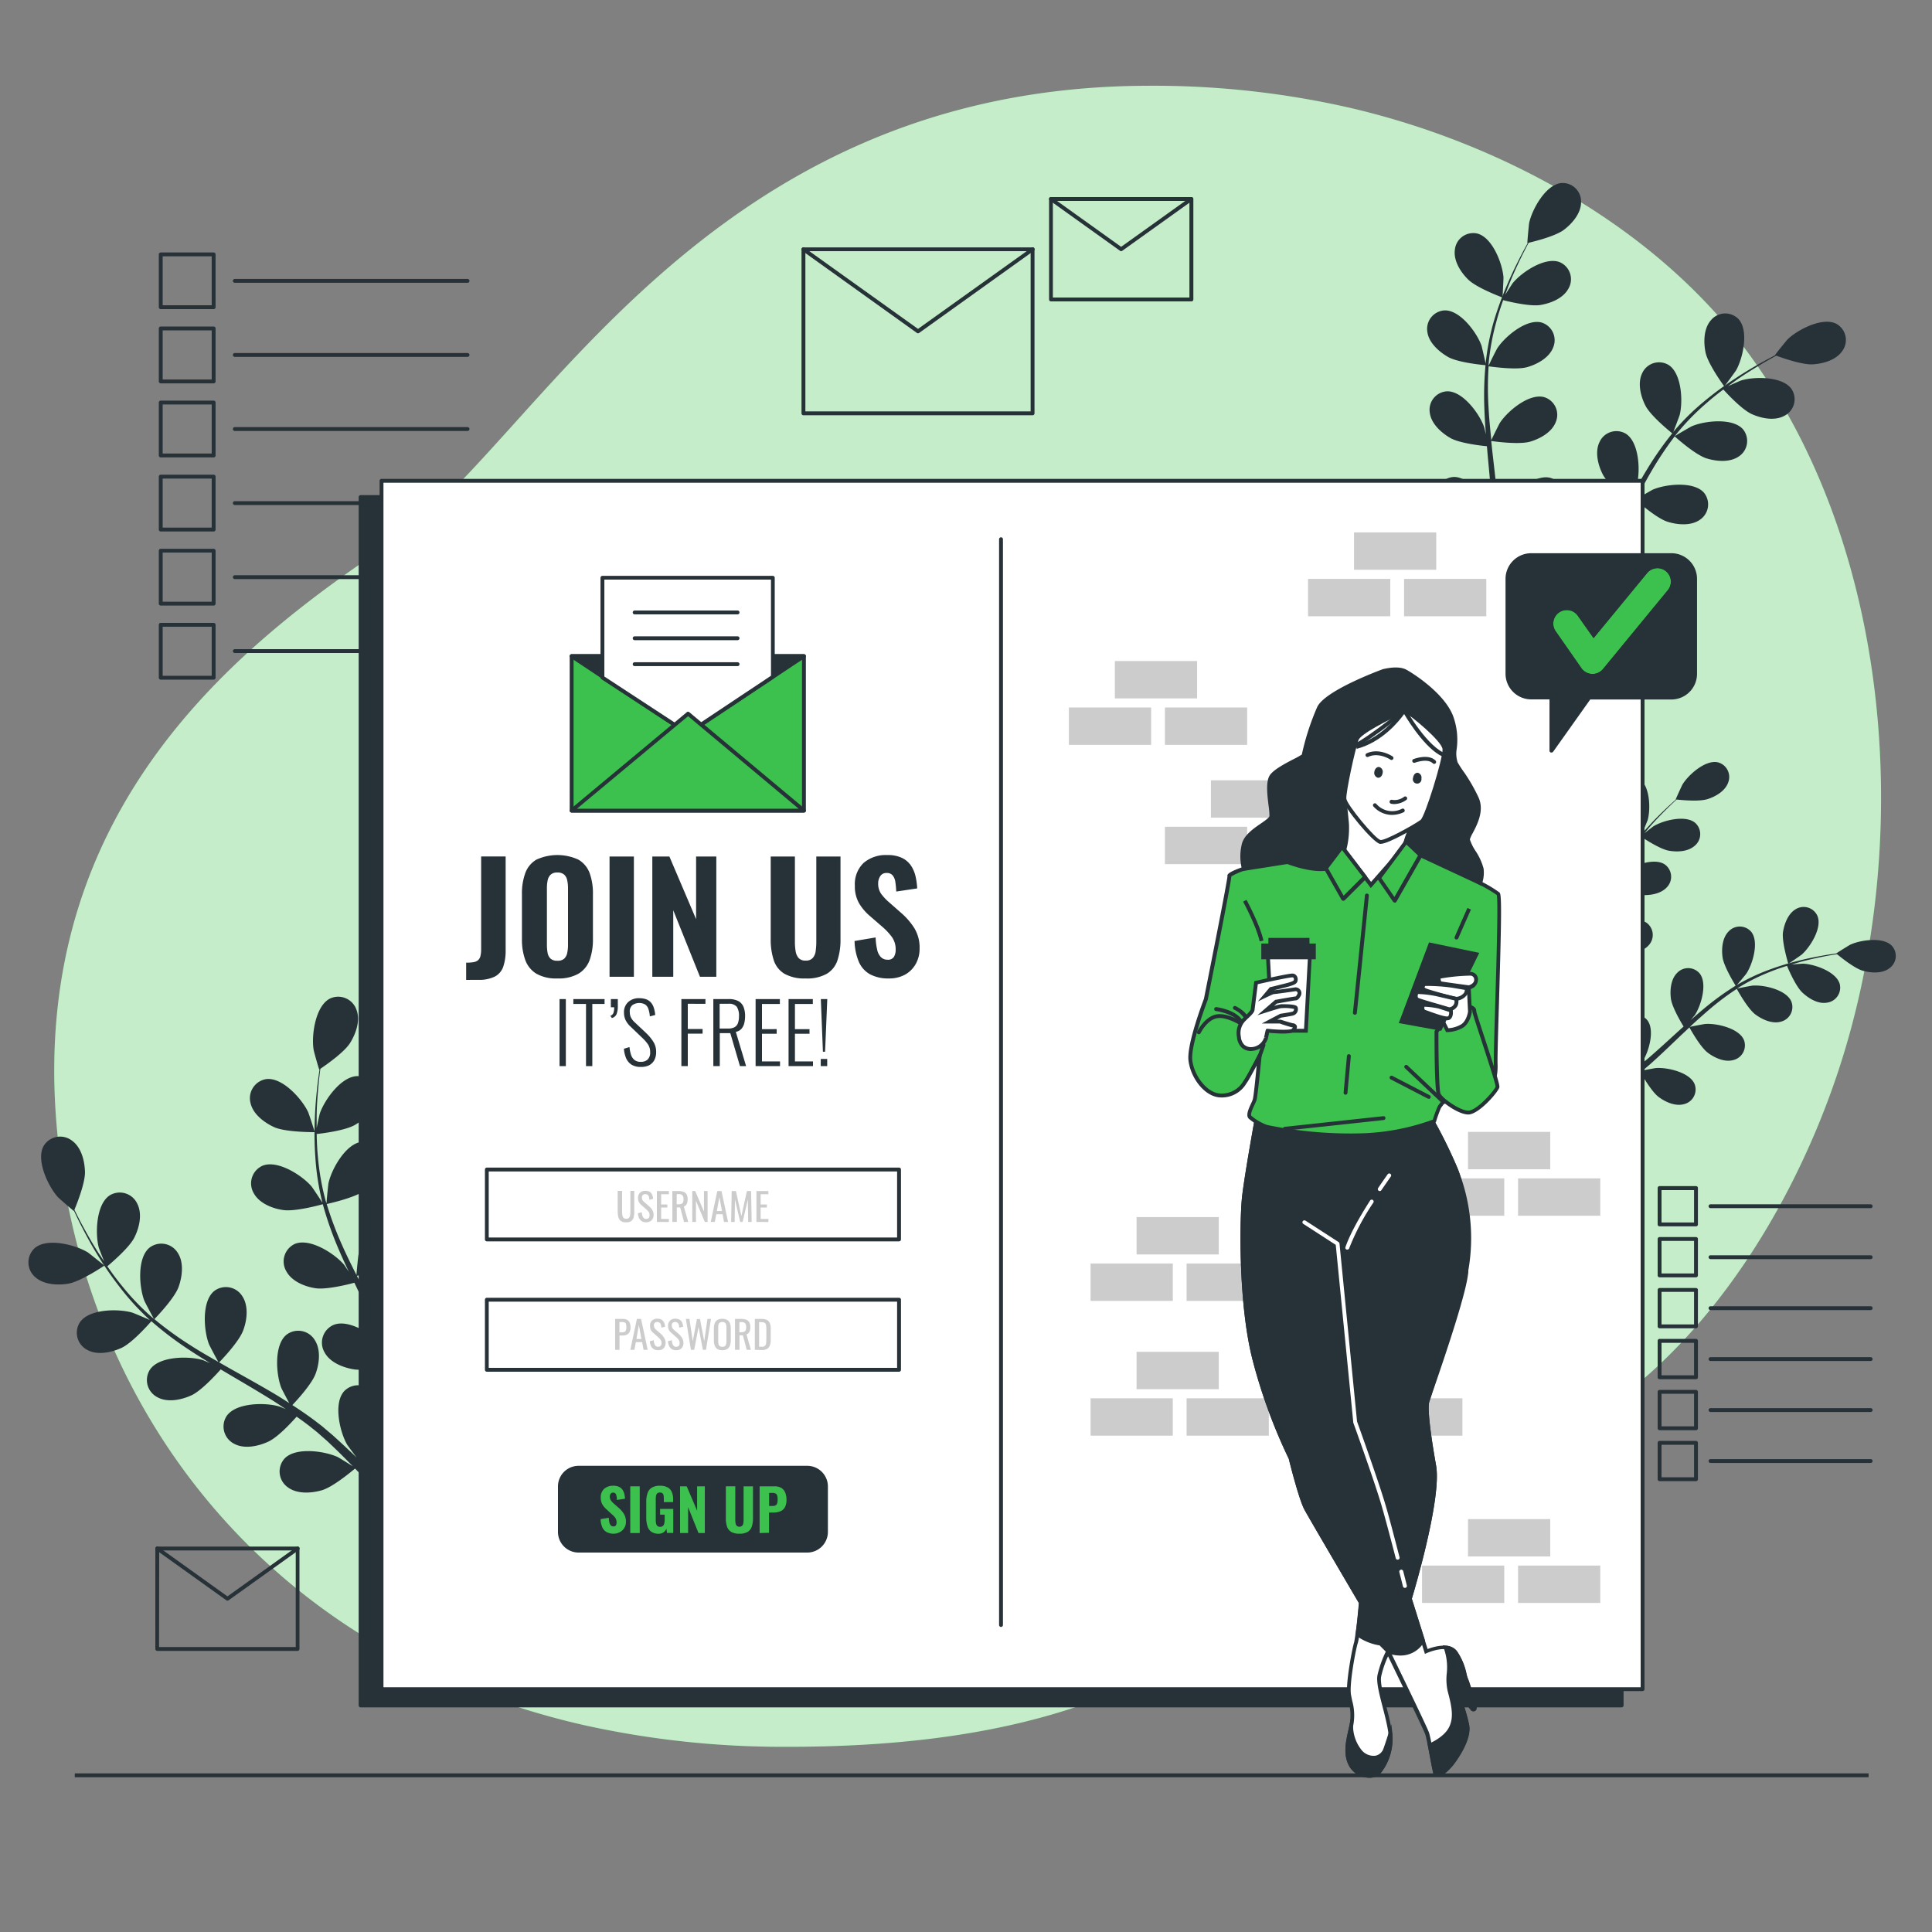 <svg xmlns="http://www.w3.org/2000/svg" viewBox="0 0 500 500"><rect x="0" y="0" width="500" height="500" fill="#808080" stroke="none"/><g id="freepik--background-simple--inject-111"><path d="M475.79,277.05c-13.49,40.89-42.56,85.72-85.35,100.31C325.8,399.42,320,452.43,202.71,452.07a236.91,236.91,0,0,1-50.94-5.47,197.3,197.3,0,0,1-24.12-7c-69.5-25.07-107.55-84.69-113-148.4-7.15-83.8,49.87-126.07,87-151s79.53-117.45,194.87-118a228.73,228.73,0,0,1,52.35,5.59c39.16,9,79.46,30.67,103.67,63.7,1.81,2.48,3.55,5,5.23,7.62C490.46,149.94,494.19,221.29,475.79,277.05Z" style="fill:#3CC14E"></path><path d="M475.79,277.05c-13.49,40.89-42.56,85.72-85.35,100.31C325.8,399.42,320,452.43,202.71,452.07a236.91,236.91,0,0,1-50.94-5.47,197.3,197.3,0,0,1-24.12-7c-69.5-25.07-107.55-84.69-113-148.4-7.15-83.8,49.87-126.07,87-151s79.53-117.45,194.87-118a228.73,228.73,0,0,1,52.35,5.59c39.16,9,79.46,30.67,103.67,63.7,1.81,2.48,3.55,5,5.23,7.62C490.46,149.94,494.19,221.29,475.79,277.05Z" style="fill:#fff;opacity:0.7"></path></g><g id="freepik--Checklists--inject-111"><path d="M55.29,80H41.6a.5.5,0,0,1-.5-.5V65.84a.5.5,0,0,1,.5-.5H55.29a.5.5,0,0,1,.5.5v13.7A.5.5,0,0,1,55.29,80ZM42.1,79H54.79V66.34H42.1Z" style="fill:#263238"></path><path d="M121,73.19H60.77a.5.5,0,0,1-.5-.5.5.5,0,0,1,.5-.5H121a.5.5,0,0,1,.5.5A.5.5,0,0,1,121,73.19Z" style="fill:#263238"></path><path d="M55.29,99.21H41.6a.5.5,0,0,1-.5-.5V85a.5.5,0,0,1,.5-.5H55.29a.5.5,0,0,1,.5.5v13.7A.5.5,0,0,1,55.29,99.21Zm-13.19-1H54.79V85.51H42.1Z" style="fill:#263238"></path><path d="M121,92.36H60.77a.5.5,0,1,1,0-1H121a.5.5,0,0,1,0,1Z" style="fill:#263238"></path><path d="M55.29,118.38H41.6a.5.5,0,0,1-.5-.5v-13.7a.5.5,0,0,1,.5-.5H55.29a.5.5,0,0,1,.5.5v13.7A.5.5,0,0,1,55.29,118.38Zm-13.19-1H54.79v-12.7H42.1Z" style="fill:#263238"></path><path d="M121,111.53H60.77a.5.5,0,0,1,0-1H121a.5.5,0,1,1,0,1Z" style="fill:#263238"></path><path d="M55.29,137.55H41.6a.5.5,0,0,1-.5-.5v-13.7a.5.5,0,0,1,.5-.5H55.29a.5.5,0,0,1,.5.5v13.7A.5.5,0,0,1,55.29,137.55Zm-13.19-1H54.79v-12.7H42.1Z" style="fill:#263238"></path><path d="M121,130.7H60.77a.5.5,0,0,1-.5-.5.5.5,0,0,1,.5-.5H121a.5.5,0,0,1,.5.5A.5.5,0,0,1,121,130.7Z" style="fill:#263238"></path><path d="M55.29,156.72H41.6a.5.5,0,0,1-.5-.5V142.53a.5.5,0,0,1,.5-.5H55.29a.5.5,0,0,1,.5.5v13.69A.5.5,0,0,1,55.29,156.72Zm-13.19-1H54.79V143H42.1Z" style="fill:#263238"></path><path d="M121,149.87H60.77a.5.5,0,0,1-.5-.5.5.5,0,0,1,.5-.5H121a.5.5,0,0,1,.5.5A.5.5,0,0,1,121,149.87Z" style="fill:#263238"></path><path d="M55.29,175.89H41.6a.5.5,0,0,1-.5-.5V161.7a.5.5,0,0,1,.5-.5H55.29a.5.5,0,0,1,.5.5v13.69A.5.5,0,0,1,55.29,175.89Zm-13.19-1H54.79V162.2H42.1Z" style="fill:#263238"></path><path d="M121,169H60.77a.5.5,0,0,1-.5-.5.5.5,0,0,1,.5-.5H121a.5.5,0,0,1,.5.5A.5.5,0,0,1,121,169Z" style="fill:#263238"></path><path d="M438.92,317.38H429.5a.5.5,0,0,1-.5-.5v-9.42a.5.5,0,0,1,.5-.5h9.42a.5.5,0,0,1,.5.5v9.42A.5.5,0,0,1,438.92,317.38Zm-8.92-1h8.42V308H430Z" style="fill:#263238"></path><path d="M484.13,312.67H442.68a.5.5,0,0,1,0-1h41.45a.5.5,0,0,1,0,1Z" style="fill:#263238"></path><path d="M438.92,330.57H429.5a.5.5,0,0,1-.5-.5v-9.42a.5.5,0,0,1,.5-.5h9.42a.5.5,0,0,1,.5.5v9.42A.51.51,0,0,1,438.92,330.57Zm-8.92-1h8.42v-8.42H430Z" style="fill:#263238"></path><path d="M484.13,325.86H442.68a.51.51,0,0,1-.5-.5.5.5,0,0,1,.5-.5h41.45a.5.5,0,0,1,.5.5A.5.5,0,0,1,484.13,325.86Z" style="fill:#263238"></path><path d="M438.92,343.76H429.5a.5.5,0,0,1-.5-.5v-9.42a.5.5,0,0,1,.5-.5h9.42a.5.5,0,0,1,.5.5v9.42A.51.51,0,0,1,438.92,343.76Zm-8.92-1h8.42v-8.42H430Z" style="fill:#263238"></path><path d="M484.13,339.05H442.68a.51.51,0,0,1-.5-.5.5.5,0,0,1,.5-.5h41.45a.5.5,0,0,1,.5.5A.5.5,0,0,1,484.13,339.05Z" style="fill:#263238"></path><path d="M438.92,356.94H429.5a.5.5,0,0,1-.5-.5V347a.5.5,0,0,1,.5-.5h9.42a.51.51,0,0,1,.5.5v9.42A.5.5,0,0,1,438.92,356.94Zm-8.92-1h8.42v-8.42H430Z" style="fill:#263238"></path><path d="M484.13,352.23H442.68a.5.5,0,0,1-.5-.5.51.51,0,0,1,.5-.5h41.45a.5.5,0,0,1,.5.5A.5.5,0,0,1,484.13,352.23Z" style="fill:#263238"></path><path d="M438.92,370.13H429.5a.5.5,0,0,1-.5-.5v-9.42a.5.5,0,0,1,.5-.5h9.42a.51.51,0,0,1,.5.5v9.42A.5.5,0,0,1,438.92,370.13Zm-8.92-1h8.42v-8.42H430Z" style="fill:#263238"></path><path d="M484.13,365.42H442.68a.5.5,0,0,1-.5-.5.51.51,0,0,1,.5-.5h41.45a.5.5,0,0,1,.5.5A.5.5,0,0,1,484.13,365.42Z" style="fill:#263238"></path><path d="M438.92,383.32H429.5a.5.5,0,0,1-.5-.5V373.4a.5.5,0,0,1,.5-.5h9.42a.5.5,0,0,1,.5.5v9.42A.5.5,0,0,1,438.92,383.32Zm-8.92-1h8.42V373.9H430Z" style="fill:#263238"></path><path d="M484.13,378.61H442.68a.5.5,0,1,1,0-1h41.45a.5.5,0,0,1,0,1Z" style="fill:#263238"></path></g><g id="freepik--Envelopes--inject-111"><path d="M267.23,107.47h-59.3a.5.5,0,0,1-.5-.5V64.52a.5.5,0,0,1,.5-.5h59.3a.5.5,0,0,1,.5.5V107A.5.5,0,0,1,267.23,107.47Zm-58.8-1h58.3V65h-58.3Z" style="fill:#263238"></path><path d="M237.58,86.25a.5.5,0,0,1-.29-.09L207.64,64.93a.5.5,0,0,1-.12-.7.51.51,0,0,1,.7-.11l29.36,21,29.36-21a.5.5,0,1,1,.58.81L237.87,86.16A.52.52,0,0,1,237.58,86.25Z" style="fill:#263238"></path><path d="M308.32,78H272a.5.5,0,0,1-.5-.5v-26a.5.5,0,0,1,.5-.5h36.34a.5.5,0,0,1,.5.5v26A.5.5,0,0,1,308.32,78Zm-35.84-1h35.34V52H272.48Z" style="fill:#263238"></path><path d="M290.15,65a.46.46,0,0,1-.29-.1l-18.17-13a.5.5,0,0,1-.12-.7.51.51,0,0,1,.7-.12l17.88,12.8L308,51.1a.51.51,0,0,1,.7.12.5.5,0,0,1-.12.7l-18.17,13A.46.46,0,0,1,290.15,65Z" style="fill:#263238"></path><path d="M77,427.25H40.7a.51.51,0,0,1-.5-.5v-26a.51.51,0,0,1,.5-.5H77a.5.5,0,0,1,.5.5v26A.5.5,0,0,1,77,427.25Zm-35.84-1H76.54v-25H41.2Z" style="fill:#263238"></path><path d="M58.87,414.24a.52.52,0,0,1-.29-.09l-18.17-13a.51.51,0,0,1-.11-.7.5.5,0,0,1,.69-.11l17.88,12.8,17.88-12.8a.51.51,0,0,1,.7.11.5.5,0,0,1-.12.7l-18.17,13A.5.5,0,0,1,58.87,414.24Z" style="fill:#263238"></path></g><g id="freepik--Floor--inject-111"><rect x="19.35" y="458.95" width="464.24" height="1" style="fill:#263238"></rect></g><g id="freepik--Plants--inject-111"><path d="M17.63,332.22c3.26-.53,9.39-4.69,9.4-4.69s-4-3.21-4.25-3.38c-3.21-2-10.57-3.9-13.77-1.16a5,5,0,0,0,0,7.43C11.19,332.48,14.85,332.67,17.63,332.22Z" style="fill:#263238"></path><path d="M31.41,348.85c2.89-1.32,7.4-6.51,7.76-6.92a88.27,88.27,0,0,0,9.38,7.14c1.9,1.27,3.86,2.5,5.84,3.7-1-.41-1.87-.78-2-.81-3.61-1.06-11.22-1-13.59,2.51a5,5,0,0,0,2,7.16c2.62,1.42,6.21.64,8.76-.53s6.54-5.54,7.56-6.7l2.29,1.36c3.68,2.17,7.35,4.31,10.89,6.52,1.25.78,2.45,1.59,3.66,2.4-.88-.36-1.62-.67-1.74-.7-3.61-1.06-11.22-1-13.59,2.52a5,5,0,0,0,2,7.16c2.62,1.41,6.2.63,8.76-.54s6.15-5.11,7.38-6.49c1.21.86,2.42,1.73,3.55,2.62.76.63,1.53,1.18,2.26,1.85L84.74,373c1.34,1.28,2.73,2.59,4,3.87.89.89,1.73,1.74,2.57,2.61-1.23-.79-3.68-2.29-3.89-2.39-3.42-1.59-11-2.66-13.82.43a5,5,0,0,0,.88,7.38c2.38,1.79,6,1.57,8.74.8,3-.85,8-5.1,8.67-5.64,1.4,1.44,2.74,2.85,4,4.19,2.76,3,5.14,5.69,7.12,8l2.33-1.5c-2.11-2.37-4.66-5.16-7.63-8.22-1.41-1.47-2.94-3-4.53-4.56a55.66,55.66,0,0,0,3.37-5.41c3.08.8,9.21.1,10,0,.37,2,.71,3.88,1,5.69.63,3.79,1.1,7.2,1.46,10.12l2.52-1.62c-.41-2.65-.9-5.65-1.51-8.93-.37-2-.81-4.13-1.27-6.3.75-.29,6.92-2.71,9.09-4.92,2-2,3.92-5.12,3.49-8.07a5,5,0,0,0-6.06-4.3c-4.09,1-6.75,8.17-7,11.93,0,.22.1,2.64.2,4.17-.19-.89-.37-1.75-.58-2.67-.41-1.8-.87-3.6-1.36-5.52l-.81-2.8c-.25-.94-.64-1.9-1-2.87-.78-2.21-1.68-4.41-2.64-6.62,1.58-.36,7.18-1.72,9.44-3.41s4.65-4.47,4.66-7.44a5,5,0,0,0-5.33-5.18c-4.2.41-7.91,7.05-8.72,10.73,0,.23-.32,2.94-.45,4.43-.58-1.32-1.16-2.64-1.8-3.95-1.83-3.8-3.8-7.58-5.75-11.37-.6-1.16-1.18-2.32-1.77-3.48.56-.12,7.25-1.6,9.79-3.5,2.25-1.68,4.65-4.46,4.66-7.44a5,5,0,0,0-5.34-5.17c-4.19.41-7.91,7.05-8.71,10.73-.06.28-.46,4.17-.51,5.17-1.29-2.56-2.56-5.12-3.7-7.69a89.11,89.11,0,0,1-4-10.68c.26-.06,7.25-1.57,9.85-3.51,2.25-1.69,4.65-4.47,4.66-7.44a5,5,0,0,0-5.34-5.17c-4.19.41-7.91,7.05-8.71,10.73-.06.28-.49,4.47-.51,5.24-.06-.21-.15-.42-.21-.64a64.73,64.73,0,0,1-2-11.25c-.21-2.09-.3-4.11-.33-6.08,1.33-.14,7.4-.88,9.93-2.37s5.11-3.93,5.45-6.89a5,5,0,0,0-4.74-5.72c-4.21-.06-8.63,6.13-9.84,9.7-.06.2-.51,2.24-.81,3.74,0-.89,0-1.8,0-2.65,0-3.19.27-6.11.5-8.69.14-1.47.3-2.79.46-4,1.23-.83,6.15-4.22,7.68-6.66s2.72-5.84,1.66-8.62a5,5,0,0,0-6.84-2.9c-3.77,1.89-4.84,9.42-4.26,13.15,0,.32,1.41,5.26,1.48,5.22l.07-.05c-.18,1.19-.35,2.46-.52,3.86-.29,2.58-.58,5.5-.69,8.7a88.36,88.36,0,0,0,.13,10.35,64.35,64.35,0,0,0,1.79,11.44s0,.08,0,.13c-.65-1.05-2.58-3.93-2.75-4.13-2.43-2.88-8.82-7-12.72-5.4a5,5,0,0,0-2.29,7.07c1.4,2.63,4.82,4,7.6,4.39,3.13.49,9.76-1.35,10.29-1.5a88.83,88.83,0,0,0,3.88,11.14c.89,2.11,1.85,4.21,2.84,6.31-.6-.89-1.13-1.68-1.22-1.79-2.43-2.87-8.83-7-12.73-5.39A5,5,0,0,0,74.1,329c1.41,2.63,4.83,4,7.61,4.4s8.5-1,10-1.43c.39.8.76,1.61,1.15,2.41,1.87,3.83,3.76,7.64,5.49,11.44.61,1.34,1.17,2.68,1.72,4-.52-.79-1-1.45-1-1.54-2.44-2.88-8.83-7-12.73-5.4A5,5,0,0,0,84,350c1.41,2.62,4.83,3.95,7.61,4.39s7.94-.88,9.73-1.35c.53,1.38,1.06,2.78,1.51,4.15.29.94.63,1.82.87,2.79l.75,2.81c.41,1.81.85,3.67,1.21,5.44.25,1.24.48,2.41.71,3.6-.6-1.34-1.81-3.94-1.94-4.14a19.39,19.39,0,0,0-7.3-6.52,7,7,0,0,0-.65-.89,5,5,0,0,0-7.43-.24c-2.84,3.12-1.13,10.53.75,13.8.11.19,1.55,2.15,2.47,3.37-.65-.64-1.28-1.26-2-1.9-1.33-1.29-2.71-2.53-4.18-3.87l-2.22-1.88c-.73-.65-1.58-1.24-2.37-1.87-1.88-1.41-3.84-2.75-5.86-4.06,1.13-1.18,5-5.4,6-8.06s1.42-6.29-.21-8.78a5,5,0,0,0-7.3-1.37c-3.28,2.66-2.72,10.25-1.35,13.76.08.22,1.34,2.63,2.06,3.94-1.22-.78-2.42-1.56-3.68-2.31-3.62-2.15-7.36-4.22-11.07-6.3l-3.4-1.93c.41-.41,5.17-5.33,6.24-8.31,1-2.65,1.41-6.29-.22-8.78a5,5,0,0,0-7.3-1.37c-3.28,2.66-2.71,10.24-1.35,13.75.1.27,1.92,3.73,2.43,4.59-2.49-1.42-5-2.85-7.33-4.37a88,88,0,0,1-9.23-6.7c.19-.19,5.19-5.31,6.28-8.36.94-2.65,1.41-6.29-.22-8.78a5,5,0,0,0-7.3-1.37c-3.28,2.66-2.71,10.25-1.35,13.76.11.27,2.06,4,2.47,4.65l-.53-.41a64.17,64.17,0,0,1-7.88-8.28c-1.34-1.63-2.52-3.26-3.64-4.88,1-.86,5.69-4.83,7-7.46s2.09-6.1.74-8.75a5,5,0,0,0-7.1-2.17c-3.55,2.28-3.82,9.89-2.86,13.53.06.2.81,2.15,1.39,3.56-.5-.73-1-1.48-1.48-2.2-1.72-2.68-3.14-5.25-4.37-7.53-.69-1.3-1.29-2.49-1.84-3.61.57-1.37,2.8-6.91,2.73-9.79s-.95-6.38-3.37-8.11a5,5,0,0,0-7.31,1.35c-2.09,3.66,1.17,10.54,3.71,13.32.22.24,4.08,3.61,4.11,3.54a.34.34,0,0,0,0-.08c.51,1.09,1.06,2.25,1.7,3.51,1.18,2.31,2.55,4.91,4.22,7.64A87.9,87.9,0,0,0,30.91,333a65.67,65.67,0,0,0,7.8,8.55l.11.09c-1.13-.52-4.31-1.86-4.57-1.93-3.62-1.06-11.22-1-13.59,2.52a5,5,0,0,0,2,7.16C25.27,350.8,28.85,350,31.41,348.85Z" style="fill:#263238"></path><path d="M81.44,293c.07,0-1.54-4.87-1.68-5.16-1.59-3.42-6.66-9.09-10.85-8.57a5,5,0,0,0-4.07,6.21c.66,2.91,3.61,5.09,6.17,6.25C74,293.05,81.43,293,81.44,293Z" style="fill:#263238"></path><path d="M379.93,72.31c2.25,2.24,8.92,4.68,8.92,4.69s.27-4.89.25-5.2c-.26-3.6-2.89-10.41-6.82-11.37a4.78,4.78,0,0,0-5.76,4.19C376.12,67.45,378,70.41,379.93,72.31Z" style="fill:#263238"></path><path d="M374.72,92.36c2.64,1.51,9.21,2.11,9.73,2.15a84.66,84.66,0,0,0-.29,11.31c.07,2.2.22,4.41.39,6.62-.23-1-.44-1.89-.49-2-1.2-3.41-5.53-9.28-9.58-9.17a4.79,4.79,0,0,0-4.45,5.56c.37,2.84,3,5.19,5.33,6.53s8,2,9.45,2.12c.08.85.14,1.7.22,2.55.38,4.07.77,8.13,1,12.12.1,1.41.14,2.8.18,4.19-.2-.88-.38-1.63-.42-1.74-1.21-3.41-5.54-9.28-9.58-9.16a4.79,4.79,0,0,0-4.46,5.56c.37,2.83,3,5.18,5.33,6.52s7.43,1.91,9.19,2.09c0,1.43,0,2.86-.05,4.24-.06.94-.06,1.85-.18,2.8s-.18,1.86-.28,2.78c-.24,1.76-.48,3.58-.76,5.29-.19,1.19-.39,2.32-.59,3.46-.08-1.4-.28-4.14-.33-4.37-.67-3.55-4.06-10-8.08-10.51a4.78,4.78,0,0,0-5.24,4.82c-.07,2.86,2.16,5.58,4.27,7.26,2.33,1.84,8.48,3.39,9.25,3.58-.34,1.89-.68,3.72-1,5.45-.77,3.81-1.54,7.19-2.24,10l2.47,1c.66-3,1.4-6.52,2.12-10.55.35-1.92.68-4,1-6.08a54.42,54.42,0,0,0,6.1-.41c1.11,2.84,5.09,7.22,5.61,7.78-1.32,1.4-2.62,2.73-3.86,4-2.6,2.61-5,4.89-7.06,6.81l2.67,1c1.84-1.8,3.89-3.87,6.1-6.19,1.35-1.4,2.76-2.93,4.19-4.52.65.43,6,3.88,8.93,4.33,2.67.4,6.18.18,8.23-1.82a4.79,4.79,0,0,0-.05-7.12c-3.1-2.6-10.14-.68-13.2,1.25-.18.11-2,1.56-3.13,2.49.58-.65,1.16-1.27,1.75-2,1.18-1.33,2.31-2.69,3.54-4.15l1.72-2.2c.59-.73,1.12-1.56,1.69-2.35,1.29-1.85,2.5-3.78,3.68-5.76,1.16,1,5.36,4.62,7.95,5.43s6.08,1.12,8.4-.54a4.79,4.79,0,0,0,1-7c-2.68-3-9.92-2.21-13.24-.77-.2.09-2.47,1.39-3.69,2.13.69-1.2,1.4-2.38,2.06-3.62,1.93-3.55,3.77-7.21,5.62-10.85.57-1.11,1.14-2.22,1.72-3.32.41.37,5.31,4.75,8.21,5.65,2.57.81,6.08,1.12,8.4-.54a4.79,4.79,0,0,0,1-7c-2.67-3-9.92-2.21-13.23-.77-.25.11-3.5,2-4.31,2.5,1.27-2.44,2.55-4.86,3.91-7.19a86.18,86.18,0,0,1,6.07-9.1c.19.18,5.28,4.77,8.25,5.7,2.58.8,6.08,1.11,8.41-.55a4.79,4.79,0,0,0,1-7c-2.67-3-9.92-2.2-13.24-.76-.26.11-3.75,2.13-4.36,2.54.13-.17.24-.35.38-.52a61.39,61.39,0,0,1,7.62-7.87c1.52-1.34,3-2.54,4.54-3.67.87,1,4.85,5.27,7.42,6.4s5.93,1.77,8.42.38a4.8,4.8,0,0,0,1.8-6.9c-2.32-3.31-9.62-3.28-13.07-2.21-.19.06-2,.86-3.37,1.46.69-.5,1.39-1,2.06-1.49,2.51-1.76,4.91-3.21,7.05-4.48,1.22-.72,2.34-1.34,3.39-1.91,1.33.5,6.72,2.42,9.48,2.24s6.08-1.15,7.65-3.54a4.79,4.79,0,0,0-1.58-6.94c-3.59-1.87-10.05,1.52-12.62,4-.22.22-3.31,4-3.24,4.08l.08,0c-1,.53-2.11,1.1-3.29,1.76-2.17,1.22-4.61,2.63-7.17,4.34a85.58,85.58,0,0,0-8,5.9,61.71,61.71,0,0,0-7.9,7.8,1,1,0,0,1-.08.11c.45-1.1,1.61-4.2,1.67-4.45.88-3.51.51-10.79-2.93-12.93a4.79,4.79,0,0,0-6.79,2.18c-1.25,2.56-.37,6,.85,8.38,1.38,2.71,6.53,6.84,6.94,7.17a83.85,83.85,0,0,0-6.49,9.26c-1.15,1.87-2.25,3.8-3.32,5.74.36-1,.67-1.82.7-2,.87-3.5.5-10.79-2.93-12.92a4.79,4.79,0,0,0-6.79,2.18c-1.25,2.56-.37,6,.85,8.37s5.56,6,6.71,7c-.4.75-.82,1.49-1.22,2.25-1.93,3.6-3.84,7.2-5.83,10.68-.7,1.23-1.43,2.41-2.16,3.59.32-.85.58-1.57.61-1.68.87-3.51.5-10.8-2.93-12.93a4.79,4.79,0,0,0-6.79,2.18c-1.25,2.56-.37,6,.85,8.38s5.14,5.69,6.5,6.81c-.78,1.19-1.56,2.39-2.37,3.51-.58.75-1.08,1.51-1.69,2.24s-1.19,1.44-1.77,2.16c-1.18,1.33-2.38,2.72-3.56,4-.81.89-1.61,1.72-2.4,2.57.71-1.22,2.05-3.62,2.14-3.83a18.56,18.56,0,0,0,1-9.33,6,6,0,0,0,.33-1,4.79,4.79,0,0,0-4-5.92c-4-.45-8.83,5-10.32,8.32-.09.2-.8,2.41-1.23,3.81.12-.86.26-1.7.38-2.59.24-1.76.44-3.52.66-5.42.07-.92.15-1.84.22-2.78s.08-1.92.12-2.89c.05-2.25,0-4.54-.12-6.84,1.54.22,7,.9,9.63.15s5.69-2.43,6.71-5.09a4.78,4.78,0,0,0-3-6.45c-3.9-1.06-9.49,3.63-11.46,6.66-.12.19-1.29,2.52-1.91,3.81-.07-1.38-.14-2.76-.27-4.15-.35-4-.83-8.09-1.3-12.15-.14-1.24-.27-2.48-.4-3.72.55.08,7,1,10,.19,2.59-.75,5.68-2.43,6.7-5.09a4.78,4.78,0,0,0-3-6.45c-3.91-1.06-9.49,3.63-11.46,6.66-.15.23-1.83,3.59-2.21,4.46-.29-2.73-.56-5.46-.71-8.16a84.69,84.69,0,0,1,0-10.93c.26,0,7,1.06,10,.2,2.6-.75,5.69-2.43,6.71-5.09a4.79,4.79,0,0,0-3-6.45c-3.91-1.06-9.5,3.63-11.46,6.66-.16.24-2,3.85-2.24,4.53,0-.21,0-.43,0-.64a61.84,61.84,0,0,1,2-10.78c.52-2,1.13-3.79,1.76-5.56,1.24.32,6.94,1.72,9.71,1.24s5.92-1.79,7.23-4.32a4.8,4.8,0,0,0-2.3-6.75c-3.76-1.48-9.83,2.57-12.12,5.37-.13.15-1.22,1.83-2,3.07.3-.8.59-1.62.89-2.38,1.12-2.85,2.32-5.39,3.4-7.62.63-1.27,1.22-2.41,1.78-3.46,1.39-.33,6.95-1.69,9.15-3.37s4.43-4.31,4.42-7.16a4.79,4.79,0,0,0-5.15-4.93c-4,.42-7.54,6.81-8.29,10.35-.06.3-.52,5.2-.45,5.18l.09,0c-.57,1-1.16,2.09-1.78,3.29-1.13,2.22-2.39,4.74-3.58,7.57a86.35,86.35,0,0,0-3.4,9.32A63.33,63.33,0,0,0,384.49,94a.57.57,0,0,1,0,.13c-.23-1.16-1-4.39-1.06-4.64-1.2-3.4-5.53-9.28-9.58-9.16a4.79,4.79,0,0,0-4.45,5.56C369.76,88.67,372.37,91,374.72,92.36Z" style="fill:#263238"></path><path d="M446.25,100c0,.06,2.92-3.92,3.07-4.2,1.77-3.15,3.34-10.27.59-13.24a4.79,4.79,0,0,0-7.12.31c-1.89,2.14-1.94,5.66-1.4,8.31C442,94.24,446.24,100,446.25,100Z" style="fill:#263238"></path><path d="M419.22,210.12c1.12,2.34,5.6,6,5.6,6s1.54-3.69,1.61-3.94c.77-2.84.6-8.8-2.17-10.61a3.91,3.91,0,0,0-5.58,1.66C417.61,205.34,418.27,208.13,419.22,210.12Z" style="fill:#263238"></path><path d="M409.76,224.15c1.63,1.88,6.53,4.12,6.92,4.3a70.39,70.39,0,0,0-3.3,8.63c-.53,1.71-1,3.46-1.49,5.21.09-.83.17-1.58.17-1.68,0-3-1.75-8.65-4.89-9.66a3.9,3.9,0,0,0-4.94,3.07c-.49,2.28.89,4.81,2.33,6.47s5.61,3.69,6.71,4.2c-.17.68-.35,1.35-.52,2-.82,3.24-1.62,6.47-2.5,9.62-.31,1.11-.65,2.19-1,3.28.09-.74.15-1.37.15-1.46,0-3-1.75-8.65-4.89-9.66a3.9,3.9,0,0,0-4.94,3.07c-.49,2.29.89,4.81,2.33,6.47s5.2,3.49,6.51,4.11c-.38,1.1-.77,2.2-1.19,3.25-.3.71-.55,1.41-.89,2.11s-.65,1.38-1,2.06c-.67,1.29-1.35,2.63-2,3.87-.47.87-.93,1.69-1.39,2.51.32-1.1.9-3.27.93-3.45.45-2.92-.41-8.82-3.37-10.29a3.91,3.91,0,0,0-5.35,2.29c-.83,2.18.15,4.88,1.33,6.75,1.29,2.05,5.6,4.92,6.15,5.27-.77,1.36-1.54,2.68-2.27,3.92-1.63,2.72-3.14,5.11-4.45,7.12l1.64,1.41c1.31-2.1,2.85-4.64,4.5-7.55.79-1.38,1.6-2.87,2.42-4.41a44.75,44.75,0,0,0,4.81,1.34c.08,2.49,2,6.95,2.21,7.52-1.39.71-2.76,1.39-4.05,2-2.71,1.31-5.17,2.42-7.29,3.34l1.77,1.53c1.91-.89,4.06-1.92,6.39-3.11,1.42-.72,2.92-1.51,4.45-2.35.39.51,3.56,4.61,5.71,5.76,1.94,1,4.71,1.81,6.83.83a3.9,3.9,0,0,0,1.89-5.5c-1.68-2.84-7.63-3.27-10.5-2.62-.17,0-2,.66-3.09,1.08l1.87-1c1.27-.71,2.51-1.45,3.86-2.24l1.92-1.23c.65-.4,1.29-.9,1.94-1.35,1.49-1.08,2.95-2.24,4.4-3.44.62,1.11,2.87,5,4.65,6.34s4.38,2.51,6.62,1.86a3.9,3.9,0,0,0,2.71-5.15c-1.23-3.07-7.05-4.39-10-4.18-.18,0-2.28.4-3.42.63.86-.73,1.72-1.45,2.57-2.22,2.45-2.21,4.86-4.53,7.27-6.84l2.23-2.09c.21.39,2.8,5.1,4.79,6.58,1.76,1.32,4.38,2.51,6.62,1.86a3.91,3.91,0,0,0,2.71-5.15c-1.24-3.06-7.05-4.39-10-4.18-.22,0-3.24.58-4,.76,1.64-1.54,3.29-3,5-4.48a69.27,69.27,0,0,1,7.14-5.36c.1.18,2.78,5.1,4.81,6.62,1.77,1.32,4.38,2.51,6.63,1.86a3.91,3.91,0,0,0,2.7-5.15c-1.23-3.06-7-4.39-10-4.18-.24,0-3.48.62-4.06.78l.43-.3a50.36,50.36,0,0,1,8-4c1.53-.62,3-1.13,4.49-1.59.41,1,2.3,5.37,4,6.94s4.08,3,6.38,2.58a3.92,3.92,0,0,0,3.26-4.83c-.89-3.18-6.52-5.13-9.47-5.25-.16,0-1.8.11-3,.21l2-.59c2.41-.67,4.65-1.14,6.64-1.54,1.14-.22,2.17-.39,3.13-.54.9.74,4.53,3.69,6.7,4.29s5,.77,6.85-.65a3.9,3.9,0,0,0,.67-5.78c-2.25-2.41-8.15-1.56-10.82-.3-.23.11-3.65,2.22-3.6,2.26l0,0c-.93.13-1.93.27-3,.46-2,.35-4.27.78-6.7,1.4a70,70,0,0,0-7.75,2.38,51.85,51.85,0,0,0-8.2,3.87l-.09.06c.65-.72,2.38-2.8,2.5-3,1.62-2.47,3.31-8.18,1.25-10.76a3.91,3.91,0,0,0-5.82-.16c-1.67,1.63-1.91,4.5-1.62,6.68.32,2.47,3.17,7,3.39,7.41a70.51,70.51,0,0,0-7.51,5.37q-2.09,1.71-4.12,3.53l1.08-1.31c1.62-2.47,3.31-8.18,1.24-10.76a3.9,3.9,0,0,0-5.81-.16c-1.67,1.63-1.91,4.5-1.63,6.68s2.64,6.17,3.28,7.21l-1.55,1.4c-2.47,2.25-4.92,4.51-7.39,6.65-.87.75-1.76,1.46-2.64,2.18.48-.57.87-1.06.93-1.14,1.62-2.46,3.31-8.17,1.24-10.75a3.9,3.9,0,0,0-5.82-.16c-1.66,1.63-1.9,4.5-1.62,6.68s2.42,5.78,3.17,7c-.93.7-1.86,1.41-2.79,2.05-.64.43-1.23.88-1.9,1.27l-1.95,1.19c-1.27.7-2.58,1.44-3.83,2.1-.87.47-1.7.9-2.54,1.33.87-.74,2.56-2.23,2.68-2.37a15.16,15.16,0,0,0,3.29-6.92,4.45,4.45,0,0,0,.52-.69,3.91,3.91,0,0,0-1.45-5.64c-3-1.44-8.17,1.48-10.21,3.61-.12.13-1.28,1.64-2,2.61.33-.64.66-1.24,1-1.9.67-1.29,1.3-2.59,2-4l.93-2.09c.32-.69.58-1.46.87-2.19.65-1.72,1.23-3.5,1.77-5.3,1.13.58,5.17,2.6,7.38,2.72s5-.32,6.55-2.1a3.91,3.91,0,0,0-.58-5.79c-2.73-1.88-8.3.22-10.64,2-.15.12-1.68,1.6-2.51,2.42.32-1.08.64-2.16.92-3.27.82-3.2,1.55-6.46,2.3-9.71.22-1,.46-2,.7-3,.4.21,5.15,2.71,7.62,2.85,2.2.13,5-.32,6.55-2.1a3.91,3.91,0,0,0-.58-5.79c-2.72-1.88-8.3.22-10.64,2-.17.14-2.38,2.27-2.91,2.84.52-2.19,1.05-4.36,1.67-6.48a66.81,66.81,0,0,1,3-8.41c.18.1,5.13,2.72,7.67,2.87,2.2.13,5-.32,6.55-2.1a3.91,3.91,0,0,0-.59-5.79c-2.72-1.88-8.3.22-10.63,2-.19.14-2.56,2.44-3,2.88.07-.15.13-.33.2-.48a50.39,50.39,0,0,1,4.48-7.75c.93-1.37,1.9-2.62,2.87-3.81.87.58,4.88,3.21,7.15,3.59s5,.23,6.74-1.37a3.91,3.91,0,0,0,.05-5.82c-2.49-2.16-8.27-.69-10.79.84-.14.09-1.44,1.09-2.38,1.83.45-.53.9-1.09,1.33-1.59,1.64-1.89,3.26-3.52,4.7-4.95.82-.81,1.59-1.53,2.31-2.19,1.15.13,5.81.59,8-.11s4.58-2.12,5.35-4.32a3.92,3.92,0,0,0-2.63-5.19c-3.22-.77-7.66,3.2-9.2,5.72-.13.22-1.81,3.87-1.75,3.87h.07c-.71.62-1.46,1.3-2.26,2.05-1.48,1.4-3.13,3-4.81,4.86a70,70,0,0,0-5.15,6.26,51.11,51.11,0,0,0-4.71,7.76l0,.1c.14-1,.44-3.65.44-3.86,0-3-1.74-8.65-4.89-9.66a3.9,3.9,0,0,0-4.94,3.07C406.94,220,408.32,222.49,409.76,224.15Z" style="fill:#263238"></path><path d="M462.81,249.42c0,.05,3.32-2.23,3.51-2.4,2.22-2,5.36-7,4-10.05a3.91,3.91,0,0,0-5.56-1.69c-2,1.14-3,3.84-3.33,6C461.11,243.86,462.81,249.41,462.81,249.42Z" style="fill:#263238"></path></g><g id="freepik--Screen--inject-111"><rect x="93.32" y="128.64" width="326.36" height="312.72" style="fill:#263238"></rect><path d="M419.68,441.86H93.32a.5.5,0,0,1-.5-.5V128.64a.5.5,0,0,1,.5-.5H419.68a.5.5,0,0,1,.5.5V441.36A.5.5,0,0,1,419.68,441.86Zm-325.86-1H419.18V129.14H93.82Z" style="fill:#263238"></path><rect x="98.74" y="124.43" width="326.36" height="312.72" style="fill:#fff"></rect><path d="M425.1,437.65H98.74a.5.5,0,0,1-.5-.5V124.43a.5.5,0,0,1,.5-.5H425.1a.5.5,0,0,1,.5.5V437.15A.51.51,0,0,1,425.1,437.65Zm-325.86-1H424.6V124.93H99.24Z" style="fill:#263238"></path><path d="M259.06,421.05a.51.51,0,0,1-.5-.5v-281a.51.51,0,0,1,.5-.5.5.5,0,0,1,.5.5v281A.5.5,0,0,1,259.06,421.05Z" style="fill:#263238"></path></g><g id="freepik--Bricks--inject-111"><g style="opacity:0.2"><rect x="276.63" y="183.1" width="21.28" height="9.67"></rect><rect x="288.53" y="171.08" width="21.28" height="9.67"></rect><rect x="301.48" y="183.1" width="21.28" height="9.67"></rect><rect x="338.52" y="149.82" width="21.28" height="9.67"></rect><rect x="350.42" y="137.79" width="21.28" height="9.67"></rect><rect x="363.37" y="149.82" width="21.28" height="9.67"></rect><rect x="301.48" y="213.97" width="21.28" height="9.67"></rect><rect x="313.38" y="201.94" width="21.28" height="9.67"></rect><rect x="326.33" y="213.97" width="21.28" height="9.67"></rect><rect x="368.02" y="304.96" width="21.28" height="9.67"></rect><rect x="379.92" y="292.93" width="21.28" height="9.67"></rect><rect x="392.87" y="304.96" width="21.28" height="9.67"></rect><rect x="368.02" y="405.17" width="21.28" height="9.67"></rect><rect x="379.92" y="393.14" width="21.28" height="9.67"></rect><rect x="392.87" y="405.17" width="21.28" height="9.67"></rect><rect x="282.24" y="327" width="21.28" height="9.67"></rect><rect x="294.14" y="314.98" width="21.28" height="9.67"></rect><rect x="307.09" y="327" width="21.28" height="9.67"></rect><rect x="282.24" y="361.88" width="21.28" height="9.67"></rect><rect x="294.14" y="349.85" width="21.28" height="9.67"></rect><rect x="307.09" y="361.88" width="21.28" height="9.67"></rect><rect x="332.34" y="361.88" width="21.28" height="9.67"></rect><rect x="344.24" y="349.85" width="21.28" height="9.67"></rect><rect x="357.19" y="361.88" width="21.28" height="9.67"></rect></g></g><g id="freepik--Information--inject-111"><rect x="125.98" y="302.67" width="106.69" height="18.09" style="fill:#fff"></rect><path d="M232.67,321.26H126a.5.5,0,0,1-.5-.5V302.67a.5.5,0,0,1,.5-.5H232.67a.5.5,0,0,1,.5.5v18.09A.5.5,0,0,1,232.67,321.26Zm-106.19-1H232.17V303.17H126.48Z" style="fill:#263238"></path><rect x="125.98" y="336.36" width="106.69" height="18.09" style="fill:#fff"></rect><path d="M232.67,355H126a.5.5,0,0,1-.5-.5V336.36a.5.5,0,0,1,.5-.5H232.67a.5.5,0,0,1,.5.5v18.09A.5.5,0,0,1,232.67,355Zm-106.19-1H232.17V336.86H126.48Z" style="fill:#263238"></path><rect x="144.9" y="379.85" width="68.86" height="21.46" rx="4.84" style="fill:#263238"></rect><path d="M208.91,401.8H149.74a5.34,5.34,0,0,1-5.34-5.34V384.69a5.34,5.34,0,0,1,5.34-5.34h59.17a5.35,5.35,0,0,1,5.35,5.34v11.77A5.35,5.35,0,0,1,208.91,401.8Zm-59.17-21.45a4.34,4.34,0,0,0-4.34,4.34v11.77a4.34,4.34,0,0,0,4.34,4.34h59.17a4.34,4.34,0,0,0,4.35-4.34V384.69a4.34,4.34,0,0,0-4.35-4.34Z" style="fill:#263238"></path><path d="M120.64,253.6v-4.46a11.14,11.14,0,0,0,1.88-.13,2.47,2.47,0,0,0,1.19-.5,2.13,2.13,0,0,0,.62-1.06,7.28,7.28,0,0,0,.19-1.8v-24h6.34v24.24a12.81,12.81,0,0,1-.62,4.29,4.53,4.53,0,0,1-2.17,2.55,9.14,9.14,0,0,1-4.36.85Z" style="fill:#263238"></path><path d="M144.23,253.22a10.29,10.29,0,0,1-5.42-1.23,6.89,6.89,0,0,1-2.86-3.52,15.41,15.41,0,0,1-.87-5.48v-11.6a15.23,15.23,0,0,1,.87-5.45,6.63,6.63,0,0,1,2.86-3.46,13,13,0,0,1,10.89,0,6.73,6.73,0,0,1,2.89,3.45,15.37,15.37,0,0,1,.86,5.44V243a15.64,15.64,0,0,1-.86,5.48A6.85,6.85,0,0,1,149.7,252,10.45,10.45,0,0,1,144.23,253.22Zm0-4.58a2.5,2.5,0,0,0,1.8-.55,2.8,2.8,0,0,0,.77-1.5,10,10,0,0,0,.2-2V229.85a9.58,9.58,0,0,0-.2-2,2.74,2.74,0,0,0-.77-1.48,2.5,2.5,0,0,0-1.8-.56,2.4,2.4,0,0,0-1.73.56,2.81,2.81,0,0,0-.77,1.48,9.6,9.6,0,0,0-.19,2v14.72a11.7,11.7,0,0,0,.17,2,2.78,2.78,0,0,0,.75,1.5A2.47,2.47,0,0,0,144.23,248.64Z" style="fill:#263238"></path><path d="M157.75,252.79V221.67h6.3v31.12Z" style="fill:#263238"></path><path d="M168.82,252.79V221.67h4.42l6.91,16.21V221.67h5.23v31.12h-4.23l-6.91-17.21v17.21Z" style="fill:#263238"></path><path d="M208.47,253.22A10.39,10.39,0,0,1,203,252a6.37,6.37,0,0,1-2.75-3.49,17.06,17.06,0,0,1-.79-5.55V221.67h6.26v22.17a14.28,14.28,0,0,0,.18,2.27,3.53,3.53,0,0,0,.76,1.8,2.3,2.3,0,0,0,1.83.69,2.32,2.32,0,0,0,1.86-.69,3.36,3.36,0,0,0,.75-1.8,17.08,17.08,0,0,0,.16-2.27V221.67h6.26V243a17.06,17.06,0,0,1-.79,5.55A6.37,6.37,0,0,1,214,252,10.39,10.39,0,0,1,208.47,253.22Z" style="fill:#263238"></path><path d="M230,253.22a9.92,9.92,0,0,1-4.81-1.06,6.74,6.74,0,0,1-2.9-3.19,14.73,14.73,0,0,1-1.13-5.44l5.45-.92a16.37,16.37,0,0,0,.41,3.21,3.8,3.8,0,0,0,1,1.92,2.33,2.33,0,0,0,1.67.63,1.76,1.76,0,0,0,1.67-.76,3.57,3.57,0,0,0,.44-1.77,5.53,5.53,0,0,0-.94-3.29,15.84,15.84,0,0,0-2.48-2.67l-3.23-2.8a13.17,13.17,0,0,1-2.82-3.31,8.73,8.73,0,0,1-1.09-4.53,7.59,7.59,0,0,1,2.24-5.9,8.81,8.81,0,0,1,6.17-2.05,8.44,8.44,0,0,1,3.84.76,5.93,5.93,0,0,1,2.33,2.06,8.46,8.46,0,0,1,1.15,2.81,18.41,18.41,0,0,1,.4,3l-5.42.81c-.05-1-.13-1.78-.24-2.5a3.41,3.41,0,0,0-.7-1.69,1.9,1.9,0,0,0-1.55-.61,1.81,1.81,0,0,0-1.65.82,3.27,3.27,0,0,0-.54,1.83,4.59,4.59,0,0,0,.75,2.71,13.09,13.09,0,0,0,2.05,2.2l3.15,2.77a17.9,17.9,0,0,1,3.36,3.86,9.66,9.66,0,0,1,1.41,5.36,8,8,0,0,1-1,4,7.21,7.21,0,0,1-2.79,2.77A8.53,8.53,0,0,1,230,253.22Z" style="fill:#263238"></path><path d="M144.81,275.91V258.56h1.63v17.35Z" style="fill:#263238"></path><path d="M151.66,275.91V259.82h-3.28v-1.26h8.08v1.26h-3.17v16.09Z" style="fill:#263238"></path><path d="M158.35,263.46l-.39-.57a1.31,1.31,0,0,0,.79-.73,4.23,4.23,0,0,0,.2-1.48h-.86v-2.12h1.8v1.8a5.63,5.63,0,0,1-.32,2.09A1.77,1.77,0,0,1,158.35,263.46Z" style="fill:#263238"></path><path d="M165.8,276.12a4.38,4.38,0,0,1-2.35-.58,3.77,3.77,0,0,1-1.4-1.65,7.59,7.59,0,0,1-.58-2.48l1.44-.43a9.67,9.67,0,0,0,.38,1.94,2.89,2.89,0,0,0,.88,1.37,2.47,2.47,0,0,0,1.65.51,2.54,2.54,0,0,0,1.8-.6,2.5,2.5,0,0,0,.64-1.91,3.51,3.51,0,0,0-.56-2,10.46,10.46,0,0,0-1.56-1.77l-3.06-2.93a5.68,5.68,0,0,1-1.2-1.64,4.4,4.4,0,0,1-.39-1.86,3.51,3.51,0,0,1,1.08-2.76,4.09,4.09,0,0,1,2.84-1,5.64,5.64,0,0,1,1.66.23,3.09,3.09,0,0,1,1.27.76,3.66,3.66,0,0,1,.82,1.36,8.25,8.25,0,0,1,.41,2l-1.39.36a7.66,7.66,0,0,0-.36-1.87,2.28,2.28,0,0,0-.83-1.19,3.12,3.12,0,0,0-3.33.15A2.09,2.09,0,0,0,163,262a3,3,0,0,0,.27,1.29,4.42,4.42,0,0,0,.95,1.24l3.07,2.89a11.38,11.38,0,0,1,1.77,2.15,4.82,4.82,0,0,1,.75,2.65,4.33,4.33,0,0,1-.5,2.19,3.3,3.3,0,0,1-1.4,1.32A4.75,4.75,0,0,1,165.8,276.12Z" style="fill:#263238"></path><path d="M176.34,275.91V258.56h6.23v1.22H178v6.53h3.83v1.2H178v8.4Z" style="fill:#263238"></path><path d="M184.61,275.91V258.56h3.92a5.26,5.26,0,0,1,2.56.52,3.06,3.06,0,0,1,1.34,1.52,6.32,6.32,0,0,1,.4,2.37,7.63,7.63,0,0,1-.21,1.82,3.53,3.53,0,0,1-.73,1.46,2.51,2.51,0,0,1-1.46.79l2.66,8.87H191.5L189,267.38h-2.72v8.53Zm1.63-9.73h2.2a3.29,3.29,0,0,0,1.69-.36,2,2,0,0,0,.86-1.07,5.27,5.27,0,0,0,.26-1.78,4.21,4.21,0,0,0-.56-2.4,2.55,2.55,0,0,0-2.21-.79h-2.24Z" style="fill:#263238"></path><path d="M195.55,275.91V258.56h6.28v1.26H197.2v6.52H201v1.19H197.2v7.16h4.67v1.22Z" style="fill:#263238"></path><path d="M204.08,275.91V258.56h6.28v1.26h-4.63v6.52h3.77v1.19h-3.77v7.16h4.67v1.22Z" style="fill:#263238"></path><path d="M212.41,275.91v-1.86h1.67v1.86Zm.56-3.73-.54-13.62h1.67l-.57,13.62Z" style="fill:#263238"></path><path d="M162,316.33a2.23,2.23,0,0,1-1.34-.35,1.69,1.69,0,0,1-.63-1,5.82,5.82,0,0,1-.17-1.47v-5.31H161v5.36a5.53,5.53,0,0,0,.07.94,1.3,1.3,0,0,0,.3.67,1,1,0,0,0,.7.25.93.93,0,0,0,.7-.25,1.3,1.3,0,0,0,.3-.67,6.79,6.79,0,0,0,.07-.94v-5.36h1v5.31A5.4,5.4,0,0,1,164,315a1.73,1.73,0,0,1-.62,1A2.19,2.19,0,0,1,162,316.33Z" style="fill:#ccc"></path><path d="M167.22,316.33a2.07,2.07,0,0,1-1.15-.3,1.92,1.92,0,0,1-.69-.82,3.42,3.42,0,0,1-.28-1.22l1-.26a4.52,4.52,0,0,0,.13.82,1.41,1.41,0,0,0,.34.64.87.87,0,0,0,.66.26.83.83,0,0,0,.66-.25,1,1,0,0,0,.22-.69,1.48,1.48,0,0,0-.24-.88,4.8,4.8,0,0,0-.63-.66l-1.34-1.19a2.24,2.24,0,0,1-.58-.75,2.41,2.41,0,0,1-.19-1,1.82,1.82,0,0,1,.5-1.36,1.93,1.93,0,0,1,1.38-.48,2.64,2.64,0,0,1,.83.12,1.54,1.54,0,0,1,.61.38,1.8,1.8,0,0,1,.38.65,3.32,3.32,0,0,1,.19.91l-.95.26a3.87,3.87,0,0,0-.11-.73,1.06,1.06,0,0,0-.32-.53.87.87,0,0,0-.63-.2.9.9,0,0,0-.65.22.87.87,0,0,0-.23.65,1.35,1.35,0,0,0,.12.61,1.85,1.85,0,0,0,.4.48l1.36,1.19a4.1,4.1,0,0,1,.8.94,2.4,2.4,0,0,1,.34,1.3,2,2,0,0,1-.25,1,1.64,1.64,0,0,1-.67.66A2.14,2.14,0,0,1,167.22,316.33Z" style="fill:#ccc"></path><path d="M170,316.24v-8h3.1v.83h-2v2.65h1.61v.79h-1.61v2.94h2v.8Z" style="fill:#ccc"></path><path d="M174,316.24v-8h1.61a3.58,3.58,0,0,1,1.33.22,1.47,1.47,0,0,1,.77.68,2.56,2.56,0,0,1,.25,1.23,3.12,3.12,0,0,1-.1.84,1.64,1.64,0,0,1-.31.65,1.33,1.33,0,0,1-.57.38l1.13,4h-1.08l-1-3.76h-.87v3.76Zm1.12-4.56h.42a2,2,0,0,0,.77-.12.75.75,0,0,0,.44-.4,1.91,1.91,0,0,0,.14-.8,1.57,1.57,0,0,0-.26-1,1.28,1.28,0,0,0-1-.32h-.49Z" style="fill:#ccc"></path><path d="M179.16,316.24v-8h.76l2.27,5.32v-5.32h.93v8h-.71l-2.3-5.47v5.47Z" style="fill:#ccc"></path><path d="M183.94,316.24l1.7-8h1.08l1.71,8h-1.06l-.37-2h-1.63l-.38,2Zm1.58-2.82h1.34l-.68-3.6Z" style="fill:#ccc"></path><path d="M189.22,316.24l.14-8h1.1l1.41,6.5,1.43-6.5h1.08l.15,8h-.9l-.09-5.81-1.35,5.81h-.63l-1.35-5.81-.08,5.81Z" style="fill:#ccc"></path><path d="M195.76,316.24v-8h3.1v.83h-2v2.65h1.61v.79h-1.61v2.94h2v.8Z" style="fill:#ccc"></path><path d="M159.2,349.34v-8h2a2.23,2.23,0,0,1,1.15.26,1.52,1.52,0,0,1,.63.76,3.26,3.26,0,0,1,.2,1.19,2.48,2.48,0,0,1-.22,1.1,1.64,1.64,0,0,1-.66.72,2.12,2.12,0,0,1-1.09.25h-.88v3.72Zm1.11-4.52h.52a2.22,2.22,0,0,0,.76-.11.69.69,0,0,0,.39-.38,2,2,0,0,0,.12-.77,3.77,3.77,0,0,0-.08-.87.62.62,0,0,0-.35-.43,2.17,2.17,0,0,0-.83-.12h-.53Z" style="fill:#ccc"></path><path d="M163.13,349.34l1.7-8h1.08l1.71,8h-1.06l-.37-2h-1.63l-.38,2Zm1.58-2.81H166l-.67-3.61Z" style="fill:#ccc"></path><path d="M170.31,349.43a2.16,2.16,0,0,1-1.15-.29,1.87,1.87,0,0,1-.7-.82,3.47,3.47,0,0,1-.27-1.22l1-.26a4.52,4.52,0,0,0,.13.82,1.46,1.46,0,0,0,.34.64,1,1,0,0,0,1.32,0,1,1,0,0,0,.22-.69,1.39,1.39,0,0,0-.25-.88,4.68,4.68,0,0,0-.62-.67L169,344.89a2.18,2.18,0,0,1-.58-.76,2.33,2.33,0,0,1-.19-1,1.8,1.8,0,0,1,.5-1.36,1.89,1.89,0,0,1,1.38-.49,2.37,2.37,0,0,1,.83.13,1.44,1.44,0,0,1,.6.38,1.92,1.92,0,0,1,.39.64,3.82,3.82,0,0,1,.19.92l-.95.25a3.86,3.86,0,0,0-.12-.72,1.12,1.12,0,0,0-.31-.54,1.08,1.08,0,0,0-1.28,0,.86.86,0,0,0-.23.66,1.31,1.31,0,0,0,.12.6,1.69,1.69,0,0,0,.4.49l1.35,1.18a4.12,4.12,0,0,1,.8,1,2.38,2.38,0,0,1,.35,1.3,2,2,0,0,1-.25,1,1.7,1.7,0,0,1-.67.66A2.14,2.14,0,0,1,170.31,349.43Z" style="fill:#ccc"></path><path d="M175,349.43a2.17,2.17,0,0,1-1.16-.29,1.92,1.92,0,0,1-.69-.82,3.47,3.47,0,0,1-.28-1.22l1-.26a4.52,4.52,0,0,0,.13.82,1.57,1.57,0,0,0,.34.64.87.87,0,0,0,.67.25.85.85,0,0,0,.65-.24,1,1,0,0,0,.22-.69,1.46,1.46,0,0,0-.24-.88,5.35,5.35,0,0,0-.62-.67l-1.35-1.18a2.18,2.18,0,0,1-.58-.76,2.33,2.33,0,0,1-.19-1,1.8,1.8,0,0,1,.5-1.36,1.89,1.89,0,0,1,1.38-.49,2.37,2.37,0,0,1,.83.13,1.54,1.54,0,0,1,.61.38,1.76,1.76,0,0,1,.38.64,3.4,3.4,0,0,1,.19.92l-1,.25a3.2,3.2,0,0,0-.11-.72,1.2,1.2,0,0,0-.31-.54,1,1,0,0,0-.64-.2.94.94,0,0,0-.65.22.9.9,0,0,0-.23.66,1.31,1.31,0,0,0,.12.6,1.87,1.87,0,0,0,.4.49l1.36,1.18a4.38,4.38,0,0,1,.8,1,2.38,2.38,0,0,1,.34,1.3,2.08,2.08,0,0,1-.24,1,1.79,1.79,0,0,1-.68.66A2.12,2.12,0,0,1,175,349.43Z" style="fill:#ccc"></path><path d="M178.81,349.34l-1.31-8h.93l.86,5.75,1.08-5.72h.79l1.09,5.75.84-5.78H184l-1.29,8h-.81l-1.12-5.92-1.12,5.92Z" style="fill:#ccc"></path><path d="M186.94,349.43a2.32,2.32,0,0,1-1.29-.31,1.74,1.74,0,0,1-.7-.91,4.35,4.35,0,0,1-.2-1.37v-3a3.93,3.93,0,0,1,.21-1.36,1.71,1.71,0,0,1,.69-.87,2.41,2.41,0,0,1,1.29-.3,2.35,2.35,0,0,1,1.28.31,1.67,1.67,0,0,1,.69.87,3.83,3.83,0,0,1,.21,1.35v3a4,4,0,0,1-.21,1.37,1.75,1.75,0,0,1-.69.9A2.19,2.19,0,0,1,186.94,349.43Zm0-.88a1.05,1.05,0,0,0,.67-.18.94.94,0,0,0,.31-.51,3.53,3.53,0,0,0,.08-.78v-3.5a3.37,3.37,0,0,0-.08-.77.85.85,0,0,0-.31-.49,1.05,1.05,0,0,0-.67-.18,1.1,1.1,0,0,0-.68.18.81.81,0,0,0-.31.49,3.37,3.37,0,0,0-.08.77v3.5a3.53,3.53,0,0,0,.08.78.89.89,0,0,0,.31.51A1.1,1.1,0,0,0,186.94,348.55Z" style="fill:#ccc"></path><path d="M190.22,349.34v-8h1.61a3.58,3.58,0,0,1,1.32.21,1.51,1.51,0,0,1,.78.69,2.56,2.56,0,0,1,.25,1.23,3.12,3.12,0,0,1-.1.84,1.59,1.59,0,0,1-.31.64,1.23,1.23,0,0,1-.58.38l1.14,4h-1.08l-1-3.75h-.87v3.75Zm1.12-4.55h.42a2.07,2.07,0,0,0,.77-.12.82.82,0,0,0,.44-.4,1.93,1.93,0,0,0,.13-.8,1.63,1.63,0,0,0-.25-1,1.32,1.32,0,0,0-1-.31h-.49Z" style="fill:#ccc"></path><path d="M195.35,349.34v-8h1.74a3,3,0,0,1,1.4.27,1.56,1.56,0,0,1,.74.82,3.52,3.52,0,0,1,.23,1.35v3a4,4,0,0,1-.23,1.43,1.62,1.62,0,0,1-.72.88,2.58,2.58,0,0,1-1.34.3Zm1.11-.8h.64a1.25,1.25,0,0,0,.86-.23,1.07,1.07,0,0,0,.32-.69c0-.31.05-.67.05-1.1v-2.6a5.49,5.49,0,0,0-.08-1,.87.87,0,0,0-.34-.56,1.54,1.54,0,0,0-.84-.18h-.61Z" style="fill:#ccc"></path><path d="M158.87,396.92a3.85,3.85,0,0,1-1.86-.41,2.63,2.63,0,0,1-1.13-1.24,5.66,5.66,0,0,1-.44-2.12l2.12-.35a6.56,6.56,0,0,0,.15,1.24,1.61,1.61,0,0,0,.39.75.94.94,0,0,0,.65.25.68.68,0,0,0,.65-.3,1.31,1.31,0,0,0,.17-.69,2.19,2.19,0,0,0-.36-1.28,6.46,6.46,0,0,0-1-1L157,390.65a5.17,5.17,0,0,1-1.1-1.29,3.42,3.42,0,0,1-.42-1.76,2.94,2.94,0,0,1,.87-2.29,3.43,3.43,0,0,1,2.4-.8,3.27,3.27,0,0,1,1.49.3,2.2,2.2,0,0,1,.9.8,3,3,0,0,1,.45,1.09,6.72,6.72,0,0,1,.16,1.17l-2.11.31c0-.37,0-.69-.09-1a1.43,1.43,0,0,0-.27-.66.79.79,0,0,0-.61-.23.7.7,0,0,0-.64.32,1.26,1.26,0,0,0-.21.71,1.83,1.83,0,0,0,.29,1,5.59,5.59,0,0,0,.8.86l1.23,1.07a7.16,7.16,0,0,1,1.3,1.5,3.74,3.74,0,0,1,.55,2.09,3,3,0,0,1-.39,1.53,2.8,2.8,0,0,1-1.08,1.08A3.32,3.32,0,0,1,158.87,396.92Z" style="fill:#3CC14E"></path><path d="M163.11,396.75V384.66h2.45v12.09Z" style="fill:#3CC14E"></path><path d="M170.5,396.93a3.3,3.3,0,0,1-1.94-.51,2.77,2.77,0,0,1-1-1.47,7.25,7.25,0,0,1-.31-2.2V388.7a7,7,0,0,1,.32-2.23,2.68,2.68,0,0,1,1.09-1.45,3.9,3.9,0,0,1,2.13-.51,4.09,4.09,0,0,1,2,.43,2.46,2.46,0,0,1,1.09,1.23,4.83,4.83,0,0,1,.33,1.88v.7h-2.41v-.85a5.39,5.39,0,0,0-.06-.85,1,1,0,0,0-.27-.57,1,1,0,0,0-.7-.21,1,1,0,0,0-.72.25,1.33,1.33,0,0,0-.28.65,5.77,5.77,0,0,0-.06.85v5.36a4.19,4.19,0,0,0,.09.91,1.14,1.14,0,0,0,.34.63,1.21,1.21,0,0,0,1.42,0,1.24,1.24,0,0,0,.35-.65,3.73,3.73,0,0,0,.1-.93V392h-1.18v-1.49h3.41v6.21h-1.62l-.15-1.09a2.19,2.19,0,0,1-.71.91A2.1,2.1,0,0,1,170.5,396.93Z" style="fill:#3CC14E"></path><path d="M176,396.75V384.66h1.72l2.69,6.3v-6.3h2v12.09h-1.64l-2.69-6.69v6.69Z" style="fill:#3CC14E"></path><path d="M191.36,396.92a4.05,4.05,0,0,1-2.13-.47,2.51,2.51,0,0,1-1.07-1.36,6.53,6.53,0,0,1-.31-2.16v-8.27h2.44v8.61a6.29,6.29,0,0,0,.06.88,1.49,1.49,0,0,0,.3.71,1.11,1.11,0,0,0,1.43,0,1.32,1.32,0,0,0,.3-.71,6.29,6.29,0,0,0,.06-.88v-8.61h2.43v8.27a6.53,6.53,0,0,1-.31,2.16,2.54,2.54,0,0,1-1.06,1.36A4.12,4.12,0,0,1,191.36,396.92Z" style="fill:#3CC14E"></path><path d="M196.59,396.75V384.66h3.83a3.47,3.47,0,0,1,1.78.41,2.44,2.44,0,0,1,1,1.19,4.58,4.58,0,0,1,.34,1.88,4,4,0,0,1-.44,2,2.44,2.44,0,0,1-1.2,1,4.55,4.55,0,0,1-1.75.31h-1.12v5.24Zm2.46-7h.87a1.67,1.67,0,0,0,.82-.17.88.88,0,0,0,.4-.55,3.54,3.54,0,0,0,.11-.95,4.06,4.06,0,0,0-.09-.93.91.91,0,0,0-.36-.58,1.53,1.53,0,0,0-.9-.21h-.85Z" style="fill:#3CC14E"></path></g><g id="freepik--Mail--inject-111"><rect x="147.94" y="169.83" width="60.12" height="39.96" style="fill:#3CC14E"></rect><path d="M208.06,210.29H147.94a.5.5,0,0,1-.5-.5v-40a.5.5,0,0,1,.5-.5h60.12a.5.5,0,0,1,.5.5v40A.5.5,0,0,1,208.06,210.29Zm-59.62-1h59.12v-39H148.44Z" style="fill:#263238"></path><polygon points="208.06 169.83 178 189.81 147.94 169.83 208.06 169.83" style="fill:#263238"></polygon><path d="M178,190.31a.57.57,0,0,1-.28-.08l-30.06-20a.51.51,0,0,1-.2-.56.5.5,0,0,1,.48-.35h60.12a.5.5,0,0,1,.28.91l-30.06,20A.57.57,0,0,1,178,190.31Zm-28.41-20L178,189.21l28.4-18.88Z" style="fill:#263238"></path><polygon points="155.91 175.35 155.91 149.53 200.03 149.53 200.03 175.14 178 189.81 155.91 175.35" style="fill:#fff"></polygon><path d="M178,190.31a.57.57,0,0,1-.28-.08l-22.08-14.46a.52.52,0,0,1-.23-.42V149.53a.5.5,0,0,1,.5-.5H200a.5.5,0,0,1,.5.5v25.61a.5.5,0,0,1-.22.42l-22,14.67A.57.57,0,0,1,178,190.31Zm-21.59-15.23L178,189.21l21.53-14.33V150H156.41Z" style="fill:#263238"></path><path d="M190.88,159H164.25a.5.5,0,0,1-.5-.5.5.5,0,0,1,.5-.5h26.63a.5.5,0,0,1,.5.5A.5.5,0,0,1,190.88,159Z" style="fill:#263238"></path><path d="M190.88,165.68H164.25a.5.5,0,0,1-.5-.5.5.5,0,0,1,.5-.5h26.63a.5.5,0,0,1,.5.5A.5.5,0,0,1,190.88,165.68Z" style="fill:#263238"></path><path d="M190.88,172.39H164.25a.5.5,0,0,1,0-1h26.63a.5.5,0,0,1,0,1Z" style="fill:#263238"></path><polygon points="147.94 209.79 178.07 184.7 208.06 209.79 147.94 209.79" style="fill:#3CC14E"></polygon><path d="M208.06,210.29H147.94a.5.5,0,0,1-.32-.88l30.13-25.1a.5.5,0,0,1,.64,0l30,25.09a.5.5,0,0,1-.32.88Zm-58.74-1h57.36l-28.61-23.94Z" style="fill:#263238"></path></g><g id="freepik--Character--inject-111"><path d="M325.68,287s-3.29,17.94-3.79,23.25-1,26.91,2.78,41.56A137.57,137.57,0,0,0,334,377.34s2.52,10.36,4,13.14,14.15,24.26,14.15,24.26-.76,8.84-1.26,10.36-2.28,10.86-1.77,13.64,1.26,4.55.5,8.09-1.77,7.07,0,10.11,6.07,3.28,7.33,1.51a13.77,13.77,0,0,0,2.78-10.36c-.76-5-3.29-11.62-2.78-14.4a29.63,29.63,0,0,1,2.27-6.32s9.61,19.71,10.11,21.23,1.52,7.83,2,9.85,3.29-.76,4.3-2,4.8-6.57,4-10.11-3-9.85-3-9.85l3.77,5a.56.56,0,0,0,1-.49c-.71-2.43-1.67-5.65-2-6.26-.51-1-.76-4.3-2.78-7.07s-7.58-.26-7.58-.26l-4.3-13.64s7.84-25.77,6.32-34.37-2.27-14.9-1.77-16.67,10.11-28.43,10.11-34,.25-18.95-2.78-26.28a126.29,126.29,0,0,0-7.08-14.14Z" style="fill:#fff"></path><path d="M354.34,460.06h-.26a6,6,0,0,1-4.83-2.86c-1.71-2.94-1-6.3-.26-9.55l.2-.92a12.88,12.88,0,0,0-.18-6.31c-.11-.5-.22-1-.33-1.58-.52-2.9,1.28-12.35,1.79-13.89a101.38,101.38,0,0,0,1.23-10.08c-1.09-1.85-12.64-21.5-14.08-24.14s-3.85-12.29-4.07-13.2A140,140,0,0,1,324.18,352c-3.72-14.41-3.34-35.94-2.79-41.74.5-5.27,3.76-23.11,3.8-23.29l.07-.42h.43l44.24,1.27.14.24a128.91,128.91,0,0,1,7.11,14.21c2.87,6.94,2.84,19.32,2.82,25.27v1.2c0,4.6-6.32,23-9,30.82-.6,1.73-1,3-1.12,3.31-.26.9-.37,4.25,1.78,16.45,1.48,8.36-5.58,32.12-6.28,34.45l4.08,13c1.5-.58,5.8-1.94,7.67.63a16.16,16.16,0,0,1,2.42,5.78,8.79,8.79,0,0,0,.41,1.37c.25.51.93,2.64,2,6.34a1.05,1.05,0,0,1-1.85.93l-1.89-2.49c.71,2.13,1.6,5,2,7,.89,4.17-3.94,10.27-4.14,10.52s-2.64,3.24-4.21,2.9a1.28,1.28,0,0,1-1-1.07c-.22-.88-.53-2.54-.86-4.3-.41-2.2-.88-4.68-1.15-5.51-.38-1.13-6.22-13.22-9.63-20.23a25.28,25.28,0,0,0-1.79,5.25c-.28,1.55.49,4.54,1.31,7.71a64.2,64.2,0,0,1,1.47,6.53,14.17,14.17,0,0,1-2.86,10.72A3.71,3.71,0,0,1,354.34,460.06ZM326.09,287.52c-.5,2.74-3.25,18-3.7,22.79-.55,5.75-.93,27.1,2.76,41.39a139,139,0,0,0,9.31,25.42l0,.1c0,.11,2.53,10.33,4,13s14,24,14.14,24.25l.08.13v.16c0,.37-.77,8.92-1.29,10.48s-2.24,10.69-1.75,13.39c.1.55.21,1.06.31,1.55a13.87,13.87,0,0,1,.19,6.73l-.2.92c-.71,3.21-1.37,6.23.14,8.83a4.94,4.94,0,0,0,4,2.37,2.86,2.86,0,0,0,2.48-.89,13.21,13.21,0,0,0,2.7-10c-.31-2-.89-4.26-1.45-6.43-.85-3.28-1.65-6.37-1.33-8.14a28.84,28.84,0,0,1,2.32-6.45l.45-.91.44.91c.4.81,9.63,19.76,10.14,21.29.29.89.74,3.31,1.18,5.65.33,1.74.63,3.38.85,4.24.05.2.12.31.2.33.53.11,2.06-1.1,3.22-2.54,1.64-2.06,4.58-6.72,3.94-9.69-.74-3.47-3-9.73-3-9.79l-1.11-3.08,5.75,7.59.58-.19-.48.14c-1.39-4.77-1.81-5.92-1.94-6.18a8.32,8.32,0,0,1-.48-1.57,15.28,15.28,0,0,0-2.26-5.43c-1.75-2.42-6.91-.12-7-.09l-.51.23-4.51-14.33,0-.15c.08-.25,7.79-25.75,6.31-34.13-1.67-9.45-2.26-15.14-1.76-16.9.1-.34.51-1.54,1.13-3.35,2.45-7.13,9-26.07,9-30.5v-1.2c0-5.88.05-18.13-2.74-24.88a125.84,125.84,0,0,0-6.91-13.85Z" style="fill:#263238"></path><path d="M368.23,424.47l-3.39-10.74s7.84-25.77,6.32-34.37-2.27-14.9-1.77-16.67,9.22-28.5,10.11-34a47.5,47.5,0,0,0-2.78-26.28,126.29,126.29,0,0,0-7.08-14.14l-44-1.27s-3.29,17.94-3.79,23.25-1,26.91,2.78,41.56A137.57,137.57,0,0,0,334,377.34s2.52,10.36,4,13.14,14.15,24.26,14.15,24.26-.44,5.08-.87,8.2a13.28,13.28,0,0,0,5.92,2.41l2,2S365,429.9,368.23,424.47Z" style="fill:#263238"></path><path d="M362.36,428.45a9.18,9.18,0,0,1-3.28-.62l-.15-.1-1.89-1.9a14,14,0,0,1-6-2.48l-.27-.17.05-.31c.38-2.76.77-7.13.85-8-1.09-1.85-12.64-21.5-14.08-24.14s-3.85-12.29-4.07-13.2A140,140,0,0,1,324.18,352c-3.72-14.41-3.34-35.94-2.79-41.74.5-5.27,3.76-23.11,3.8-23.29l.07-.42h.43l44.24,1.27.14.24a128.91,128.91,0,0,1,7.11,14.21A48.24,48.24,0,0,1,380,328.78c-.71,4.41-6.26,21.85-8.92,30.24-.65,2.05-1.1,3.45-1.2,3.81-.26.9-.37,4.25,1.78,16.45,1.48,8.36-5.58,32.12-6.28,34.45l3.4,10.81-.11.19A7,7,0,0,1,362.36,428.45Zm-2.79-1.5c.7.28,5.33,1.91,8.11-2.54l-3.36-10.68,0-.15c.08-.25,7.79-25.75,6.31-34.13-1.67-9.45-2.26-15.14-1.76-16.9.1-.36.55-1.77,1.21-3.83,2.45-7.71,8.18-25.77,8.89-30.1a47.28,47.28,0,0,0-2.75-26,124.87,124.87,0,0,0-6.91-13.85l-43.26-1.25c-.5,2.74-3.25,18-3.7,22.79-.55,5.75-.93,27.1,2.76,41.39a139,139,0,0,0,9.31,25.42l0,.1c0,.11,2.53,10.33,4,13s14,24,14.14,24.25l.08.13v.16c0,.05-.42,4.8-.83,7.91a12.3,12.3,0,0,0,5.42,2.16l.18,0Z" style="fill:#263238"></path><path d="M361.7,403.64a.49.49,0,0,1-.48-.37c-1.15-4.42-2.72-10.37-3.68-13.66-1.74-6-7.26-21.29-7.32-21.45a.5.5,0,0,1,0-.12l-4.53-45.87-8.39-5.43a.5.5,0,0,1-.15-.69.52.52,0,0,1,.7-.15l8.59,5.56a.5.5,0,0,1,.22.37l4.54,46.05c.38,1.05,5.62,15.63,7.32,21.45,1,3.3,2.53,9.26,3.68,13.69a.5.5,0,0,1-.35.61Z" style="fill:#fff"></path><path d="M363.58,410.94a.51.51,0,0,1-.49-.37s-.37-1.48-.94-3.7a.5.5,0,1,1,1-.25c.57,2.22.94,3.7.94,3.7a.5.5,0,0,1-.36.61Z" style="fill:#fff"></path><path d="M348.67,323.39l-.16,0a.5.5,0,0,1-.31-.64c1-2.87,3.09-6.92,6.35-12a.5.5,0,1,1,.84.53,60.87,60.87,0,0,0-6.24,11.82A.5.5,0,0,1,348.67,323.39Z" style="fill:#fff"></path><path d="M357.08,308.25a.47.47,0,0,1-.28-.09.5.5,0,0,1-.14-.69c1.43-2.12,2.46-3.55,2.47-3.57a.5.5,0,1,1,.81.59s-1,1.43-2.45,3.54A.5.5,0,0,1,357.08,308.25Z" style="fill:#fff"></path><path d="M379.5,434.7c-.51-1-.76-4.3-2.78-7.07a3.32,3.32,0,0,0-2.52-1.28c1.72,4.35.12,7.83,1,11.13,1,3.79,1.77,7.07.26,9.85s-5.31,4.3-5.31,4.3h-.07c.47,2.44,1,5.51,1.33,6.81.51,2,3.29-.76,4.3-2s4.8-6.57,4-10.11-3-9.85-3-9.85l4.38,5.78a.37.37,0,0,0,.65-.32C381,439.48,379.85,435.4,379.5,434.7Z" style="fill:#263238"></path><path d="M372.16,459.67a1.24,1.24,0,0,1-.27,0,1.28,1.28,0,0,1-1-1.07c-.22-.88-.53-2.54-.86-4.29-.16-.86-.32-1.74-.48-2.54l-.1-.5.5-.09h0s3.62-1.47,5-4.06.75-5.54-.3-9.48a14.32,14.32,0,0,1-.24-4.49,14.57,14.57,0,0,0-.75-6.58l-.3-.76.81.07a3.79,3.79,0,0,1,2.88,1.48,16.16,16.16,0,0,1,2.42,5.78,8.79,8.79,0,0,0,.41,1.37h0c.27.56,1,3,2.28,7.31a.87.87,0,0,1-1.53.76l-2.49-3.29c.71,2.13,1.6,5,2,7,.89,4.17-3.94,10.27-4.14,10.52S373.71,459.67,372.16,459.67ZM370.65,452c.13.69.27,1.42.4,2.14.33,1.73.63,3.38.85,4.23.05.2.12.31.2.33.53.11,2.06-1.1,3.22-2.54,1.64-2.06,4.58-6.72,3.94-9.69-.74-3.47-3-9.73-3-9.79l-.82-2.29a10.27,10.27,0,0,0,.26,3c1.07,4,1.77,7.35.2,10.22C374.55,450,371.62,451.52,370.65,452Zm4.79-18,5.62,7.41c-1.05-3.65-1.78-6-2-6.45h0a8.32,8.32,0,0,1-.48-1.57,15.28,15.28,0,0,0-2.26-5.43A2.44,2.44,0,0,0,375,427a16.88,16.88,0,0,1,.52,6.17C375.46,433.43,375.45,433.7,375.44,434Z" style="fill:#263238"></path><path d="M359.85,448.64c-.37,1.2-.85,2.68-1.32,4-1,2.78-4.3,3-6.57.51a10.56,10.56,0,0,1-2.28-6.32c-.76,3.54-1.77,7.07,0,10.11s6.07,3.28,7.33,1.51A13.84,13.84,0,0,0,359.85,448.64Z" style="fill:#263238"></path><path d="M354.34,460.06h-.26a6,6,0,0,1-4.83-2.86c-1.71-2.94-1-6.3-.26-9.55l1.18-5.48v4.67a10.11,10.11,0,0,0,2.15,6,4,4,0,0,0,3.67,1.53,2.77,2.77,0,0,0,2.06-1.87c.4-1.1.84-2.44,1.32-4l.71-2.3.26,2.4a14.29,14.29,0,0,1-2.93,10.15A3.71,3.71,0,0,1,354.34,460.06Zm-4.75-10.43c-.5,2.54-.71,4.94.52,7.05a4.94,4.94,0,0,0,4,2.37,2.86,2.86,0,0,0,2.48-.89,14.37,14.37,0,0,0,2.69-6.18l-.29.83a3.77,3.77,0,0,1-2.81,2.51,5,5,0,0,1-4.61-1.84A9.49,9.49,0,0,1,349.59,449.63Z" style="fill:#263238"></path><path d="M321.91,224.87s-3.84,1.34-3.68,1.84-6.13,32-6.13,32-4.47,11.6-4,15.74,4,9.11,7.95,9.11a7,7,0,0,0,6.29-3.64c.83-1.16,3.65-6.63,3.65-6.63s-1,10.44-1.33,11.43-2,3.64-1.16,4.47a13.92,13.92,0,0,0,4.31,2.49,107.4,107.4,0,0,0,25.34,2.15c11.27-.66,18.06-3.64,18.06-3.64a33.52,33.52,0,0,1,1.33-3.65c.33-.5,1-1.32,1-1.32s10.6-1.16,11.26-1.83,2.49-3.47,2.32-7.95,1.49-43.23.67-44.06a33.81,33.81,0,0,0-4.71-2.8l-19.19-10.73-28.62,3.76Z" style="fill:#3CC14E"></path><path d="M349.2,294.41a112.54,112.54,0,0,1-21.5-2.28,14.38,14.38,0,0,1-4.52-2.61c-.87-.87,0-2.63.62-4a10.17,10.17,0,0,0,.42-1c.18-.56.66-4.91,1-8.76-.88,1.66-2,3.72-2.49,4.41l-.15.21a7.36,7.36,0,0,1-6.55,3.64c-4.18,0-7.91-5-8.45-9.55-.51-4.22,3.82-15.5,4-16,2.39-12,6-30.31,6.09-31.71-.11-.39,0-1,4-2.39l.05,0,13.38-3.29,28.67-3.76a.46.46,0,0,1,.31.06l19.19,10.72a32.2,32.2,0,0,1,4.82,2.89c.51.51.56,4.57-.17,28.95-.22,7.4-.41,13.8-.35,15.44.18,4.64-1.72,7.58-2.46,8.33s-7.31,1.49-11.36,1.94c-.2.26-.61.78-.84,1.13a31.39,31.39,0,0,0-1.26,3.52.52.52,0,0,1-.28.3c-.28.13-7,3-18.23,3.69C351.89,294.38,350.55,294.41,349.2,294.41ZM326,272.76l.14,0a.51.51,0,0,1,.36.53c-.11,1.07-1,10.52-1.35,11.54-.1.27-.27.64-.46,1.06-.36.75-1.2,2.53-.82,2.9a13.47,13.47,0,0,0,4.09,2.36,106.68,106.68,0,0,0,25.18,2.13,59,59,0,0,0,17.68-3.52,26.83,26.83,0,0,1,1.31-3.55c.34-.5,1-1.32,1-1.36a.48.48,0,0,1,.34-.18c4.94-.54,10.4-1.33,11-1.7.59-.59,2.3-3.3,2.14-7.56-.06-1.68.13-8.09.35-15.51.32-10.67.8-26.72.4-28.28a35.38,35.38,0,0,0-4.52-2.65l-19.06-10.65-28.45,3.73-13.31,3.28a16.65,16.65,0,0,0-3.34,1.48c-.1,1-.91,5.9-6.12,31.95-.07.2-4.44,11.61-4,15.58s3.85,8.67,7.46,8.67a6.39,6.39,0,0,0,5.73-3.21l.16-.23c.79-1.11,3.58-6.51,3.6-6.56A.5.5,0,0,1,326,272.76Zm-7.31-46.2a.73.73,0,0,1,0,.23A.36.36,0,0,0,318.71,226.56Z" style="fill:#263238"></path><path d="M326,243.63c-.84-3.93-4.25-10.21-4.28-10.28l.88-.47c.14.26,3.51,6.47,4.38,10.54Z" style="fill:#263238"></path><path d="M321,264.64a.53.53,0,0,1-.41-.2c-1.58-2.21-5.87-2.78-5.92-2.79a.5.5,0,1,1,.13-1c.19,0,4.77.63,6.61,3.19a.5.5,0,0,1-.12.7A.52.52,0,0,1,321,264.64Z" style="fill:#263238"></path><path d="M322.3,263.58a.5.5,0,0,1-.46-.29,6.67,6.67,0,0,0-2.47-2,.5.5,0,0,1,.46-.89c.25.13,2.39,1.27,2.93,2.46a.51.51,0,0,1-.25.66A.52.52,0,0,1,322.3,263.58Z" style="fill:#263238"></path><path d="M326,273.76a.51.51,0,0,1-.17,0,.49.49,0,0,1-.3-.64l.92-2.62-2.69-5.53-1.9.67a.48.48,0,0,1-.45-.05s-3.84-2.53-6.42-2.08-4.27,3.84-4.28,3.87a.5.5,0,0,1-.9-.44c.08-.16,2-3.88,5-4.41,2.63-.47,6.05,1.53,6.94,2.09l2.09-.75a.51.51,0,0,1,.62.26l3,6.12a.48.48,0,0,1,0,.39l-1,2.82A.51.51,0,0,1,326,273.76Z" style="fill:#263238"></path><path d="M376.94,243.12a.43.43,0,0,1-.19,0,.51.51,0,0,1-.27-.66c.79-1.84,3.28-7.48,3.28-7.48l.92.41s-2.49,5.63-3.28,7.47A.49.49,0,0,1,376.94,243.12Z" style="fill:#263238"></path><path d="M373.56,285.69a.49.49,0,0,1-.34-.14l-9.64-9.1a.5.5,0,0,1,0-.71.49.49,0,0,1,.7,0l9.64,9.1a.5.5,0,0,1-.34.87Z" style="fill:#263238"></path><path d="M369.78,284.34a.5.5,0,0,1-.23,0l-9.65-5a.5.5,0,1,1,.46-.89l9.65,5a.5.5,0,0,1-.23.94Z" style="fill:#263238"></path><path d="M332.53,292.62a.49.49,0,0,1-.49-.45.5.5,0,0,1,.44-.55L358,288.87a.49.49,0,0,1,.55.44.5.5,0,0,1-.44.55l-25.52,2.76Z" style="fill:#263238"></path><path d="M350.64,262.61h-.05a.5.5,0,0,1-.45-.55c.17-1.53,3.08-30.06,3.11-30.35a.5.5,0,1,1,1,.1c0,.29-2.93,28.82-3.1,30.36A.51.51,0,0,1,350.64,262.61Z" style="fill:#263238"></path><path d="M348.23,283.31h-.05a.5.5,0,0,1-.45-.55l.86-9.48a.51.51,0,0,1,.54-.45.5.5,0,0,1,.46.54l-.87,9.48A.5.5,0,0,1,348.23,283.31Z" style="fill:#263238"></path><polygon points="365.7 213.04 363.16 219.47 354.79 229.03 347.32 219.17 347.93 206.71 357.33 215.28 365.7 213.04" style="fill:#fff"></polygon><path d="M354.76,229.83l-7.95-10.5v-.18l.67-13.52,10,9.1,9.06-2.43-3,7.5ZM347.83,219l7,9.23,7.91-9,2.14-5.42-7.67,2.06-8.82-8Z" style="fill:#263238"></path><path d="M358.09,173.58s-14.73,5.33-16.76,9.52a64.81,64.81,0,0,0-3.93,12.31c0,.51-7,3.31-8.38,5.46s.12,8.51,0,10.29-6.6,3.81-7.24,7.74a12.79,12.79,0,0,0,.13,6l11.3-1.78s7.36,2.92,11.3,1.4,4.31-9.14,4.06-11.68-.64-6.1-.64-6.1L353.14,192l11.8-3.56,7.49,7-6.88,18.08s-2.17,4.39-1.79,5.53,3.85,2.29,3.85,2.29l15.49,7.24a8.47,8.47,0,0,0,.38-3.68c-.25-2-3.56-6.35-3.56-7.62s4.32-6.22,2.29-10.66-4.19-6.86-5.33-9.14,1-6.61-1.27-12.19-9.78-10.41-11.81-11.55S358.09,173.58,358.09,173.58Z" style="fill:#263238"></path><path d="M383.37,229.23l-16-7.46c-.57-.19-3.68-1.28-4.11-2.59s1.28-4.84,1.82-5.91l6.74-17.72-7-6.56-11.29,3.4-5.08,14.38c.07.63.4,3.71.62,6,.22,2.13.1,10.46-4.37,12.19-3.83,1.48-10.49-.95-11.54-1.35l-11.57,1.82-.14-.38a13.18,13.18,0,0,1-.15-6.22c.41-2.53,2.91-4.26,4.93-5.65,1.06-.73,2.26-1.56,2.3-2a19.34,19.34,0,0,0-.22-2.64c-.34-2.78-.76-6.24.3-7.88.94-1.46,4-3.08,6.3-4.26a22,22,0,0,0,2-1.12,65.38,65.38,0,0,1,4-12.34c2.1-4.32,16.43-9.55,17-9.77h0c.15,0,3.9-1.06,6.09.17.09,0,9.38,5.33,12,11.8a17.85,17.85,0,0,1,1,8.62,7.47,7.47,0,0,0,.23,3.53A29.31,29.31,0,0,0,379,200a44.31,44.31,0,0,1,3.64,6.37c1.57,3.42-.36,7.07-1.51,9.25a7.31,7.31,0,0,0-.73,1.62,12.22,12.22,0,0,0,1.48,3,15.21,15.21,0,0,1,2.07,4.54,8.74,8.74,0,0,1-.41,3.92Zm-18.29-41.36,7.94,7.41-7,18.39c-1,2.06-2,4.61-1.79,5.19s2,1.46,3.54,2l15,7a8.06,8.06,0,0,0,.19-2.92,15.49,15.49,0,0,0-2-4.16c-1-1.73-1.61-2.82-1.61-3.52a5.59,5.59,0,0,1,.85-2.08c1.13-2.15,2.84-5.4,1.48-8.38a43.62,43.62,0,0,0-3.56-6.23,30,30,0,0,1-1.76-2.89,8.15,8.15,0,0,1-.32-4,17.06,17.06,0,0,0-1-8.17c-2.52-6.15-11.5-11.26-11.59-11.31-1.76-1-5.05-.15-5.32-.08-.61.22-14.57,5.37-16.46,9.26a64.22,64.22,0,0,0-3.88,12.11c0,.46-.4.69-2.54,1.8s-5.12,2.67-5.92,3.92-.43,4.87-.15,7.21a19,19,0,0,1,.23,2.83c-.07,1-1.25,1.78-2.74,2.81-1.85,1.28-4.16,2.87-4.51,5a14.32,14.32,0,0,0,0,5.32l11-1.73.13.05c.07,0,7.23,2.83,10.94,1.4s4-8.67,3.74-11.16-.63-6.09-.63-6.09l0-.12,0-.1,5.29-15Zm-28.18,7.5v0Z" style="fill:#263238"></path><path d="M363.42,183.86s-11.42,5.08-12.31,7.49-3.3,13.59-3.18,15.36,7.75,10.92,9.27,11.18,9.35-4.28,10.75-5.3,6-16.29,5.88-18.7S364.69,184,363.42,183.86Z" style="fill:#fff"></path><path d="M357.3,218.39h-.18c-1.76-.29-9.54-9.64-9.69-11.63s2.35-13.25,3.21-15.57c.93-2.54,11.39-7.25,12.58-7.77l.12-.06.13,0c1.42.14,10.71,7.68,10.86,10.5.13,2.49-4.5,18-6.09,19.13C367.23,213.74,359.45,218.39,357.3,218.39Zm6.17-34c-4.36,2-11.31,5.54-11.89,7.14-.91,2.45-3.27,13.46-3.15,15.15.11,1.53,7.47,10.44,8.85,10.71,1.16.2,8.58-3.9,10.37-5.2,1.14-.86,5.81-15.89,5.68-18.27C373.22,191.83,364.85,184.92,363.47,184.39Z" style="fill:#263238"></path><path d="M374.19,196.14c-4.57-1.37-9.39-9-10.8-11.34-1.37,1.9-5.69,7.26-12.27,9l-.26-1c7.51-2,12.09-9.18,12.14-9.25l.45-.72.41.74c.05.1,5.69,10.09,10.62,11.57Z" style="fill:#263238"></path><path d="M348.23,194.6l-.19-1c3.72-.75,14.95-10.05,15.06-10.14l.64.77C363.27,184.64,352.2,193.8,348.23,194.6Z" style="fill:#263238"></path><path d="M360.93,208.09A3.51,3.51,0,0,1,360,208a.5.5,0,0,1,.28-1,4,4,0,0,0,3.11-.8.5.5,0,0,1,.61.79A5.51,5.51,0,0,1,360.93,208.09Z" style="fill:#263238"></path><path d="M360.23,210.9a6.5,6.5,0,0,1-4.82-2.23.5.5,0,0,1,.79-.61,5.43,5.43,0,0,0,6.64,1.24.5.5,0,1,1,.4.92A7.36,7.36,0,0,1,360.23,210.9Z" style="fill:#263238"></path><path d="M360.12,196.68a.49.49,0,0,1-.28-.09s-3-2-5.73-.72a.5.5,0,0,1-.42-.91c3.27-1.49,6.57.71,6.71.8a.5.5,0,0,1,.13.7A.49.49,0,0,1,360.12,196.68Z" style="fill:#263238"></path><path d="M371.17,197.69a.54.54,0,0,1-.36-.14c-1.4-1.4-4.63-.16-4.67-.15a.5.5,0,0,1-.36-.93c.15-.06,3.88-1.49,5.74.37a.51.51,0,0,1,0,.71A.54.54,0,0,1,371.17,197.69Z" style="fill:#263238"></path><path d="M357.83,200c-.08.77-.63,1.34-1.22,1.28a1.28,1.28,0,0,1-.93-1.51c.09-.76.63-1.33,1.23-1.27A1.27,1.27,0,0,1,357.83,200Z" style="fill:#263238"></path><path d="M367.86,201.5a1.12,1.12,0,1,1-2.15-.23c.08-.77.63-1.34,1.22-1.28A1.28,1.28,0,0,1,367.86,201.5Z" style="fill:#263238"></path><polygon points="343.13 224.7 347.62 232.62 353.3 226.94 347.32 219.17 343.13 224.7" style="fill:#3CC14E"></polygon><path d="M347.62,233.12h-.07a.53.53,0,0,1-.37-.25L342.7,225a.5.5,0,0,1,0-.55l4.19-5.53a.54.54,0,0,1,.4-.2.47.47,0,0,1,.39.2l6,7.77a.49.49,0,0,1,0,.66L348,233A.5.5,0,0,1,347.62,233.12Zm-3.89-8.38,4,7.06,4.9-4.9L347.32,220Z" style="fill:#263238"></path><polygon points="356.88 227.24 360.92 233.07 367.61 221.31 363.91 217.82 356.88 227.24" style="fill:#3CC14E"></polygon><path d="M360.92,233.57a.51.51,0,0,1-.41-.21l-4-5.83a.53.53,0,0,1,0-.59l7-9.41a.46.46,0,0,1,.36-.2.45.45,0,0,1,.38.13L368,221a.5.5,0,0,1,.1.61l-6.7,11.76a.49.49,0,0,1-.41.25Zm-3.42-6.32,3.38,4.88,6.1-10.72-3-2.84Z" style="fill:#263238"></path><polygon points="337.97 266.75 329.18 266.75 328.08 246.41 339.07 246.41 337.97 266.75" style="fill:#fff"></polygon><path d="M338.44,267.25h-9.73l-1.16-21.34h12Zm-8.79-1h7.84l1.05-19.34h-9.93Z" style="fill:#263238"></path><rect x="326.92" y="244.68" width="13.11" height="3.08" style="fill:#263238"></rect><path d="M340.53,248.26H326.42v-4.08h14.11Zm-13.11-1h12.11v-2.08H327.42Z" style="fill:#263238"></path><rect x="328.76" y="243.23" width="9.64" height="1.45" style="fill:#263238"></rect><path d="M338.89,245.18H328.26v-2.45h10.63Zm-9.63-1h8.63v-.45h-8.63Z" style="fill:#263238"></path><path d="M327.66,268.57c0,.05,0,.1,0,.12a4.11,4.11,0,0,1-3.57,2.75,3.14,3.14,0,0,1-2.41-.78,3.81,3.81,0,0,1-1-2.37,4.94,4.94,0,0,1,1.42-4.54c.42-.5,2-1.79,2.12-2.43l.89-7s8.72-2,9.47-1.89a1,1,0,0,1,.76,1.42c-.19.57-1.51.85-1.8.94s-4.55,1.14-4.55,1.14l-1.51,1.8a18.58,18.58,0,0,1,2.27-.95c.29,0,5-.66,5.59-.75a1,1,0,0,1,.95,1.42c-.38.76-.66.94-.95.94s-5,.86-5,.86l-2.65,2.27s3.6-1.14,4-1.14,3.69-.09,3.79.48a1.19,1.19,0,0,1-.76,1.42c-.66.19-3.22.57-3.22.57l-2.85,1.51h2.75s2.66.86,3.22,1,1,.38.19,1.23-6.65.17-6.65.17S327.76,268.11,327.66,268.57Z" style="fill:#fff"></path><path d="M323.75,272a3.5,3.5,0,0,1-2.45-.93,4.22,4.22,0,0,1-1.17-2.68,5.42,5.42,0,0,1,1.54-4.92c.13-.15.37-.39.65-.65a7.06,7.06,0,0,0,1.35-1.51l.94-7.37.34-.08c2.06-.47,8.85-2,9.65-1.9a1.36,1.36,0,0,1,1,.63,1.74,1.74,0,0,1,.15,1.45c-.25.73-1.36,1-2,1.21l-.16.05c-.27.09-3.45.87-4.43,1.11l0,0a1.46,1.46,0,0,1,.51-.13c.34,0,4.91-.65,5.51-.75a1.51,1.51,0,0,1,1.48,2.14c-.31.61-.71,1.23-1.4,1.23-.26,0-3,.5-4.8.82l-.73.62a12.85,12.85,0,0,1,1.84-.45h.15c3.35,0,4,.28,4.13.9a1.67,1.67,0,0,1-1.11,2c-.63.18-2.74.5-3.2.57l-1,.53.91,0c1,.34,2.76.86,3.15.93a1.13,1.13,0,0,1,1,.66c.19.53-.2,1.05-.5,1.4-.84.94-5.23.54-6.66.38,0,.17-.07.38-.12.59s-.13.67-.18.85h0a.84.84,0,0,1-.05.18,4.61,4.61,0,0,1-4,3.08Zm1.76-17.24-.85,6.68c-.07.58-.73,1.24-1.65,2.11a8,8,0,0,0-.58.57,4.44,4.44,0,0,0-1.3,4.16,3.3,3.3,0,0,0,.86,2.07,2.66,2.66,0,0,0,2,.64,3.61,3.61,0,0,0,3.14-2.42l.51.05-.49-.12c0-.17.11-.5.17-.82.27-1.32.31-1.48.78-1.43,2.6.3,5.8.37,6.23,0a2,2,0,0,0,.27-.37l-.17,0c-.55-.1-2.72-.79-3.22-1h-4.66l4.76-2.51c.71-.1,2.64-.4,3.16-.55a.65.65,0,0,0,.42-.71,11.34,11.34,0,0,0-3.15-.21h-.16c-.27,0-2.16.58-3.83,1.11l-2.34.74,4.62-4,.13,0c1.79-.33,4.83-.86,5.11-.86.06,0,.24-.15.5-.68a.44.44,0,0,0-.05-.48.47.47,0,0,0-.37-.22c-.29.05-5.29.76-5.67.76-.17,0-1.21.5-2.06.9l-2.08,1,3.11-3.7.15,0c1.63-.4,4.3-1.06,4.52-1.13l.2-.06c1.06-.3,1.25-.5,1.28-.57a.74.74,0,0,0,0-.59.38.38,0,0,0-.31-.18C334,252.89,329.53,253.8,325.51,254.71Z" style="fill:#263238"></path><path d="M373.62,264.49,371.74,267s0,15,.59,16.25,5.18,4.71,7.65,4.71,7.31-5.65,7.54-6.59-6.12-19.2-6-19.67-.58-1.06-1.41-1.06S373.62,264.49,373.62,264.49Z" style="fill:#3CC14E"></path><path d="M380,288.43c-2.72,0-7.45-3.55-8.11-5s-.63-13.95-.63-16.46a.45.45,0,0,1,.1-.3l1.88-2.48.12-.11c2.16-1.48,5.91-4,6.76-4a2.16,2.16,0,0,1,1.67.75,1.13,1.13,0,0,1,.25.84c.1.55,1.18,3.85,2.23,7.05,3.16,9.66,3.9,12.15,3.76,12.71C387.71,282.66,382.72,288.43,380,288.43Zm-7.74-21.29c0,7.15.19,15.1.54,15.88.54,1.18,5,4.41,7.2,4.41s6.8-5.29,7.06-6.21c0-.72-2.25-7.6-3.74-12.16-2.28-6.94-2.34-7.24-2.27-7.51a1.07,1.07,0,0,0-.93-.44,42.78,42.78,0,0,0-6.13,3.75Z" style="fill:#263238"></path><path d="M380.15,255.56l.3,6.34s-.35,2.59-2,3.65a8.23,8.23,0,0,1-3.89,1.06l-1.06-2.12-1.64-1.65Z" style="fill:#fff"></path><path d="M374.56,267.11h-.3l-1.17-2.32-2-2,9.47-8.32.35,7.38c0,.2-.41,2.92-2.23,4.1A8.68,8.68,0,0,1,374.56,267.11Zm-2-4.24,1.36,1.4.92,1.83a7.38,7.38,0,0,0,3.31-1c1.44-.92,1.78-3.27,1.78-3.3l-.26-5.21Z" style="fill:#263238"></path><polygon points="382.06 246.94 370.13 244.45 362.66 264.38 372.75 266.21 382.06 246.94" style="fill:#263238"></polygon><path d="M373,266.77l-11-2,7.83-20.88,13,2.71ZM363.34,264l9.12,1.66,8.87-18.35L370.45,245Z" style="fill:#263238"></path><path d="M380.42,252s-8,.36-8.09,1,.18,1.42.45,1.51,7.37,1.07,7.37,1.07,2-.45,1.86-2.05A1.5,1.5,0,0,0,380.42,252Z" style="fill:#fff"></path><path d="M380.17,256.07l-.09,0c-2.67-.36-7.19-1-7.46-1.08-.63-.21-.88-1.36-.78-2.06.06-.43.15-1,8.55-1.4a2.16,2.16,0,0,1,1.48.5,2.06,2.06,0,0,1,.64,1.48,2.67,2.67,0,0,1-2.25,2.55ZM373,254c.61.11,4.58.67,7.12,1,.32-.09,1.45-.5,1.4-1.51a1,1,0,0,0-1.08-1l0-.5,0,.5a49.76,49.76,0,0,0-7.62.75A1.75,1.75,0,0,0,373,254Zm0,0Z" style="fill:#263238"></path><path d="M375.89,255.11s-7-.8-7.37-.35-.71,1.06.35,1.51a81.83,81.83,0,0,0,8,2.22,3.36,3.36,0,0,0,2.49-1.33,1.72,1.72,0,0,0,.18-1.43Z" style="fill:#fff"></path><path d="M376.86,259a75.28,75.28,0,0,1-8.18-2.26,1.53,1.53,0,0,1-1-1,1.57,1.57,0,0,1,.44-1.33c.18-.23.52-.66,7.81.17h0l3.89.67.11.22a2.12,2.12,0,0,1-.17,1.87A3.85,3.85,0,0,1,376.86,259Zm-8-3.83c-.19.26-.18.35-.18.37s.11.15.4.28c1.12.46,7.28,2.14,7.81,2.18a2.88,2.88,0,0,0,2-1.06,1.67,1.67,0,0,0,.21-.76l-3.29-.56A46.21,46.21,0,0,0,368.84,255.16Z" style="fill:#263238"></path><path d="M372.25,257.42s-5.33-1.06-5.6-.53-.35,1.42.18,1.78,7.64,2.3,8.08,2.48,1.51-.35,1.86-1.06a2.44,2.44,0,0,0,.09-1.6Z" style="fill:#fff"></path><path d="M375.11,261.69a1.23,1.23,0,0,1-.39-.07c-.13-.06-1.13-.35-2.11-.63a50.47,50.47,0,0,1-6.06-1.91,1.9,1.9,0,0,1-.35-2.41c.17-.33.44-.88,6.14.26h0l4.9,1.14.08.27a2.89,2.89,0,0,1-.12,2A2.67,2.67,0,0,1,375.11,261.69ZM367,257.25c-.14.37-.15.86.06,1,.39.22,3.91,1.24,5.79,1.78,1.37.4,2,.59,2.21.66a1.47,1.47,0,0,0,1.34-1.79l-4.3-1A25.8,25.8,0,0,0,367,257.25Z" style="fill:#263238"></path><path d="M372.42,260.53s-4-.8-4.17-.35-.27,1.42.53,1.68,5.42,2.13,6.22,1.6.53-1.95.53-1.95Z" style="fill:#fff"></path><path d="M374.53,264.05a19.31,19.31,0,0,1-5.29-1.49l-.62-.22a1.38,1.38,0,0,1-.83-.74,2.13,2.13,0,0,1,0-1.61c.13-.35.33-.83,4.73.05h.05l3.4,1.07,0,.3c0,.17.3,1.76-.74,2.46A1.41,1.41,0,0,1,374.53,264.05Zm-5.87-3.51a1.12,1.12,0,0,0,0,.63.39.39,0,0,0,.25.22l.65.23c3.73,1.38,4.86,1.53,5.15,1.42s.35-.77.33-1.15L372.3,261A21,21,0,0,0,368.66,260.54Z" style="fill:#263238"></path></g><g id="freepik--speech-bubble--inject-111"><path d="M396.28,143.67h36.27a6.14,6.14,0,0,1,6.14,6.14v24.58a6.14,6.14,0,0,1-6.14,6.14h-21.3l-9.74,13.72V180.53h-5.23a6.14,6.14,0,0,1-6.15-6.14V149.81A6.14,6.14,0,0,1,396.28,143.67Z" style="fill:#263238"></path><path d="M401.51,194.75a.4.4,0,0,1-.15,0,.49.49,0,0,1-.35-.47V181h-4.73a6.65,6.65,0,0,1-6.65-6.64V149.81a6.65,6.65,0,0,1,6.65-6.64h36.27a6.65,6.65,0,0,1,6.64,6.64v24.58a6.65,6.65,0,0,1-6.64,6.64h-21l-9.59,13.51A.52.52,0,0,1,401.51,194.75Zm-5.23-50.58a5.65,5.65,0,0,0-5.65,5.64v24.58a5.65,5.65,0,0,0,5.65,5.64h5.23a.5.5,0,0,1,.5.5v12.15l8.84-12.44a.49.49,0,0,1,.4-.21h21.3a5.65,5.65,0,0,0,5.64-5.64V149.81a5.65,5.65,0,0,0-5.64-5.64Z" style="fill:#263238"></path><path d="M412.12,174.43H412a3.5,3.5,0,0,1-2.73-1.5l-6.59-9.45a3.5,3.5,0,1,1,5.74-4l4,5.67,13.86-16.85a3.5,3.5,0,0,1,5.41,4.44l-16.79,20.42A3.51,3.51,0,0,1,412.12,174.43Z" style="fill:#3CC14E"></path><path d="M428.91,147a3.44,3.44,0,0,1,2.22.8,3.49,3.49,0,0,1,.49,4.92l-16.79,20.42a3.51,3.51,0,0,1-2.71,1.28H412a3.5,3.5,0,0,1-2.73-1.5l-6.59-9.45a3.5,3.5,0,1,1,5.74-4l4,5.67,13.86-16.85a3.46,3.46,0,0,1,2.7-1.28m0-2a5.48,5.48,0,0,0-4.25,2l-12.18,14.81-2.44-3.5a5.5,5.5,0,0,0-9,6.29l6.59,9.46a5.54,5.54,0,0,0,4.29,2.35h.22a5.5,5.5,0,0,0,4.25-2L433.16,154a5.5,5.5,0,0,0-4.25-9Z" style="fill:#263238"></path></g></svg>
